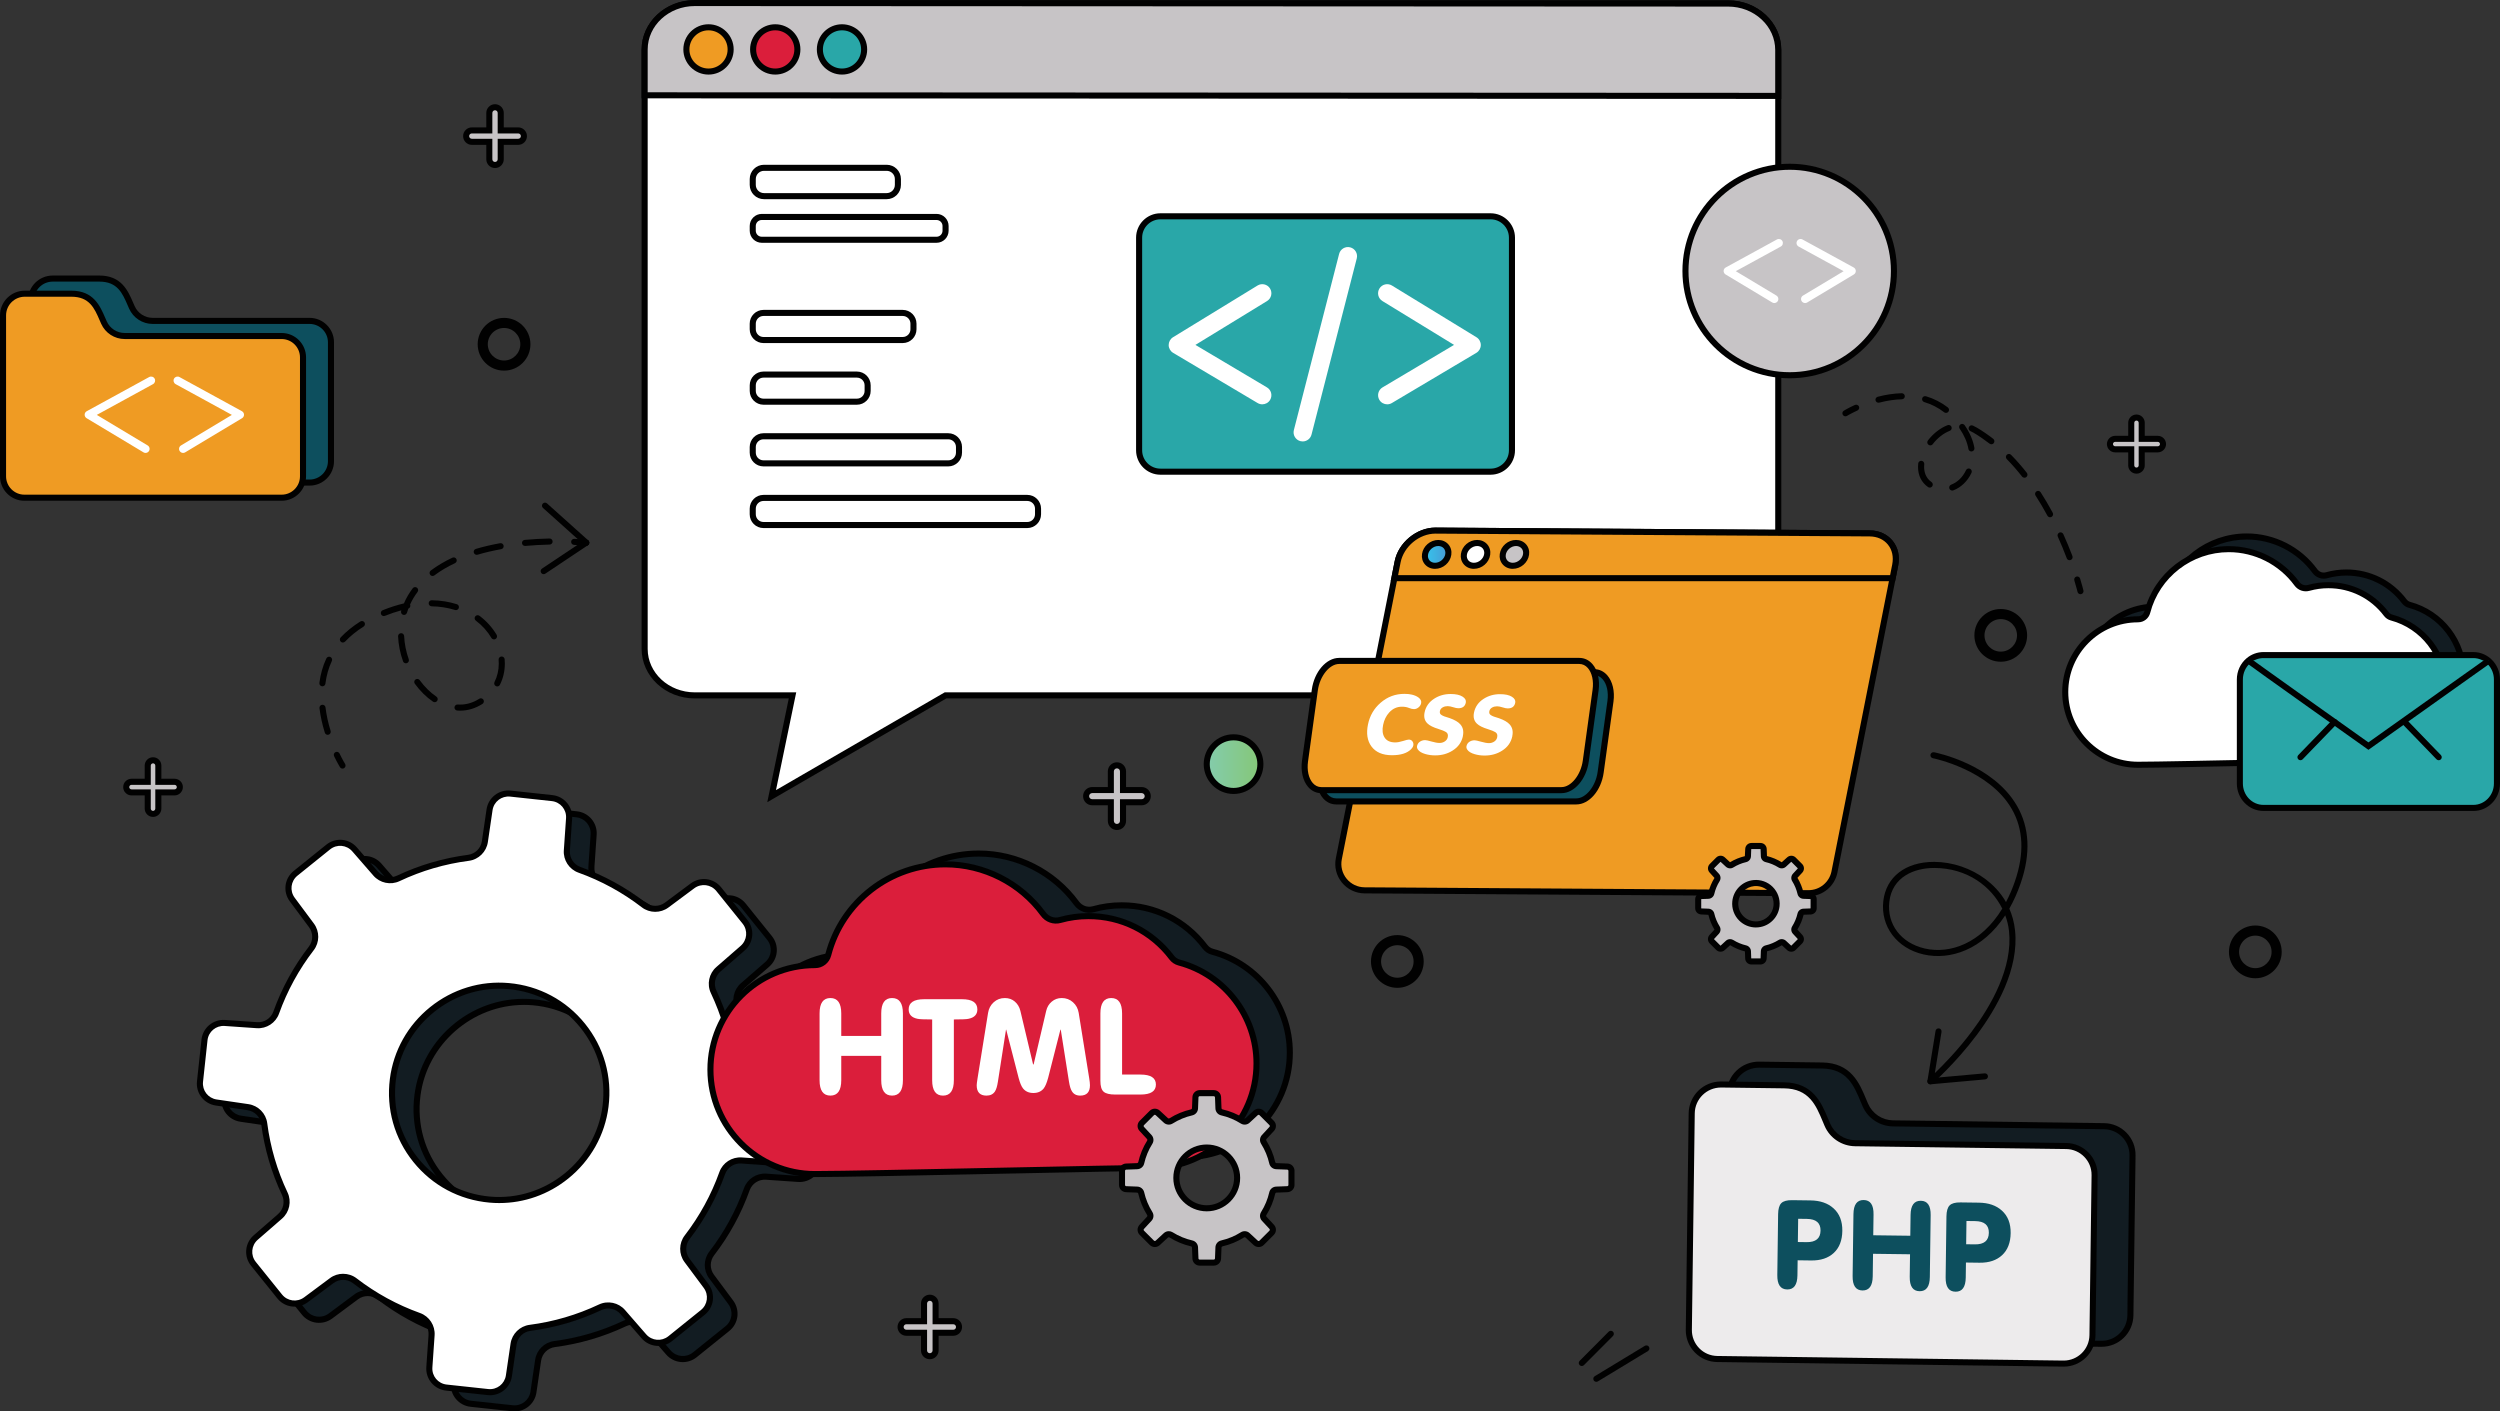 <?xml version="1.0" encoding="UTF-8"?><svg id="b" xmlns="http://www.w3.org/2000/svg" width="1235.83" height="697.71" xmlns:xlink="http://www.w3.org/1999/xlink" viewBox="0 0 1235.83 697.71"><rect x="0" y="0" width="1235.83" height="697.71" fill="#333333" stroke="none"/><defs><linearGradient id="d" x1="596.53" y1="377.73" x2="623.05" y2="377.73" gradientTransform="translate(837.32 -302.53) rotate(76.72)" gradientUnits="userSpaceOnUse"><stop offset="0" stop-color="#84ccad"/><stop offset="1" stop-color="#85c777"/></linearGradient><linearGradient id="e" x1="704.37" y1="274.05" x2="716" y2="274.05" gradientUnits="userSpaceOnUse"><stop offset="0" stop-color="#36c5ed"/><stop offset="1" stop-color="#4798d3"/></linearGradient></defs><g id="c"><path d="M599.33,470.48c-1.45-.39-2.73-1.25-3.64-2.45-9.43-12.45-24.37-20.5-41.19-20.5-4.83,0-9.51.67-13.94,1.92-3.16.89-6.49-.34-8.43-2.98-10.89-14.86-28.47-24.52-48.31-24.52-27.85,0-51.24,19.02-57.93,44.77-.77,2.95-3.39,5.04-6.44,5.04h-.15c-28.52,0-51.65,23.12-51.65,51.65s23.12,51.65,51.65,51.65c22.85,0,148.99-3.03,166.66-3.03,28.52,0,51.65-23.12,51.65-51.65,0-23.9-16.24-43.99-38.28-49.89Z" fill="#121c22"/><path d="M419.3,576.55c-29.31,0-53.15-23.84-53.15-53.15s23.84-53.15,53.15-53.15h.15c2.34,0,4.38-1.61,4.98-3.92,7.02-27.02,31.44-45.89,59.38-45.89,19.48,0,37.99,9.4,49.52,25.13,1.6,2.19,4.28,3.14,6.81,2.43,4.66-1.31,9.49-1.97,14.35-1.97,16.79,0,32.24,7.69,42.39,21.09.7.93,1.71,1.6,2.83,1.9h0c23.19,6.2,39.39,27.31,39.39,51.34,0,29.31-23.84,53.15-53.15,53.15-8.25,0-40.34.67-74.31,1.37-39.41.82-80.17,1.66-92.34,1.66ZM419.3,473.26c-27.65,0-50.15,22.5-50.15,50.15s22.5,50.15,50.15,50.15c12.14,0,52.88-.84,92.28-1.66,33.99-.7,66.1-1.37,74.37-1.37,27.65,0,50.15-22.5,50.15-50.15,0-22.67-15.28-42.59-37.16-48.44h0c-1.76-.47-3.34-1.53-4.44-2.99-9.58-12.65-24.16-19.91-40-19.91-4.59,0-9.14.63-13.54,1.86-3.75,1.05-7.69-.34-10.04-3.54-10.97-14.97-28.58-23.91-47.1-23.91-26.58,0-49.8,17.95-56.48,43.64-.94,3.63-4.18,6.16-7.88,6.16h-.16Z" fill="#010101"/><path d="M404.6,574.37l2.22-20.55c.55-5.05-3-9.62-8.02-10.36l-15.73-2.31c-4.17-.61-7.45-3.91-7.99-8.1-1.58-12.2-5.07-23.89-10.18-34.72-1.8-3.82-.84-8.37,2.35-11.14l12-10.44c3.83-3.33,4.34-9.1,1.16-13.05l-12.96-16.1c-3.18-3.95-8.92-4.69-13-1.66l-12.76,9.49c-3.39,2.52-8.04,2.49-11.39-.09-9.49-7.3-20.16-13.2-31.75-17.35-3.97-1.42-6.5-5.33-6.2-9.53l1.1-15.86c.35-5.07-3.36-9.5-8.41-10.05l-20.55-2.22c-5.05-.55-9.62,3-10.36,8.02l-2.31,15.73c-.61,4.17-3.91,7.45-8.1,7.99-12.2,1.58-23.89,5.07-34.72,10.18-3.82,1.8-8.37.84-11.14-2.35l-10.44-12c-3.33-3.83-9.1-4.34-13.05-1.16l-16.1,12.96c-3.95,3.18-4.69,8.93-1.65,13l9.49,12.76c2.52,3.39,2.49,8.04-.09,11.39-7.3,9.49-13.2,20.16-17.35,31.75-1.42,3.97-5.33,6.5-9.53,6.2l-15.86-1.1c-5.07-.35-9.5,3.36-10.05,8.41l-2.22,20.55c-.55,5.05,3,9.62,8.02,10.36l15.73,2.31c4.17.61,7.45,3.91,7.99,8.1,1.58,12.2,5.07,23.89,10.18,34.72,1.8,3.82.84,8.37-2.35,11.14l-12,10.44c-3.83,3.33-4.34,9.1-1.16,13.05l12.96,16.1c3.18,3.96,8.92,4.69,13,1.66l12.76-9.49c3.39-2.52,8.04-2.49,11.39.09,9.49,7.3,20.16,13.2,31.75,17.35,3.97,1.42,6.5,5.33,6.2,9.53l-1.1,15.86c-.35,5.07,3.36,9.5,8.41,10.05l20.55,2.22c5.05.55,9.62-3,10.36-8.02l2.31-15.73c.61-4.17,3.91-7.45,8.1-7.99,12.2-1.58,23.89-5.07,34.72-10.18,3.82-1.8,8.37-.84,11.14,2.35l10.44,12c3.33,3.83,9.1,4.34,13.05,1.16l16.1-12.96c3.95-3.18,4.69-8.92,1.65-13l-9.49-12.76c-2.52-3.39-2.49-8.04.09-11.39,7.3-9.49,13.2-20.16,17.35-31.75,1.42-3.97,5.33-6.5,9.53-6.2l15.86,1.1c5.07.35,9.5-3.36,10.05-8.41ZM254.22,601.01c-29.94-2.67-51.65-29.64-47.87-59.46,3.56-28.11,29.03-48.6,57.24-46.08,29.94,2.67,51.65,29.64,47.87,59.46-3.56,28.11-29.03,48.6-57.24,46.08Z" fill="#121c22"/><path d="M254.37,697.71c-.4,0-.8-.02-1.2-.06l-20.55-2.22c-5.87-.63-10.16-5.75-9.75-11.64l1.1-15.86c.25-3.53-1.9-6.83-5.21-8.02-11.58-4.15-22.4-10.06-32.16-17.58-2.8-2.15-6.74-2.19-9.58-.07l-12.76,9.49c-4.74,3.53-11.36,2.69-15.06-1.92l-12.96-16.1c-3.71-4.6-3.12-11.25,1.34-15.12l12-10.44c2.67-2.32,3.48-6.18,1.97-9.37-5.26-11.14-8.73-22.97-10.31-35.17-.45-3.49-3.22-6.29-6.72-6.81l-15.73-2.31c-5.85-.86-9.93-6.13-9.29-12.01l2.22-20.55c.63-5.88,5.75-10.16,11.64-9.75l15.86,1.1c3.54.25,6.83-1.9,8.02-5.21,4.15-11.58,10.06-22.4,17.58-32.16,2.16-2.8,2.19-6.74.07-9.58l-9.49-12.76c-3.53-4.74-2.68-11.36,1.92-15.06l16.1-12.96c4.6-3.71,11.25-3.12,15.12,1.34l10.44,12c2.32,2.67,6.18,3.48,9.37,1.97,11.14-5.26,22.97-8.73,35.17-10.31,3.49-.45,6.29-3.22,6.81-6.72l2.31-15.73c.86-5.85,6.13-9.93,12.01-9.29l20.55,2.22c5.87.63,10.16,5.75,9.75,11.64l-1.1,15.86c-.25,3.53,1.9,6.83,5.21,8.02,11.58,4.15,22.4,10.06,32.16,17.58,2.8,2.16,6.74,2.19,9.58.07l12.76-9.49c4.74-3.53,11.36-2.69,15.06,1.92l12.96,16.1c3.71,4.6,3.12,11.25-1.34,15.12l-12,10.44c-2.67,2.32-3.48,6.18-1.97,9.37,5.26,11.14,8.72,22.97,10.31,35.17.45,3.49,3.22,6.29,6.72,6.81l15.73,2.31c5.85.86,9.93,6.13,9.29,12.01l-2.22,20.55c-.63,5.87-5.75,10.16-11.64,9.75l-15.86-1.1c-3.53-.26-6.83,1.9-8.02,5.21-4.15,11.58-10.06,22.4-17.58,32.16-2.16,2.8-2.19,6.74-.07,9.58l9.49,12.76c3.53,4.74,2.68,11.36-1.92,15.06l-16.1,12.96c-4.6,3.71-11.25,3.12-15.12-1.34l-10.44-12c-2.32-2.67-6.18-3.48-9.37-1.97-11.14,5.26-22.97,8.72-35.17,10.31-3.49.45-6.29,3.22-6.81,6.72l-2.31,15.73c-.8,5.44-5.43,9.36-10.81,9.36ZM181.77,637.69c2.36,0,4.71.75,6.67,2.26,9.51,7.32,20.06,13.09,31.34,17.13,4.57,1.64,7.53,6.18,7.2,11.05l-1.1,15.86c-.3,4.28,2.81,7.99,7.08,8.45l20.55,2.22c4.27.46,8.09-2.5,8.72-6.75l2.31-15.73c.71-4.83,4.57-8.63,9.39-9.26,11.89-1.54,23.42-4.92,34.27-10.05,4.41-2.08,9.72-.96,12.92,2.72l10.44,12c2.82,3.24,7.64,3.66,10.98.97l16.1-12.96c3.34-2.69,3.95-7.49,1.39-10.93l-9.49-12.76c-2.91-3.91-2.87-9.34.1-13.2,7.32-9.51,13.08-20.05,17.13-31.34,1.64-4.58,6.19-7.54,11.05-7.2l15.86,1.1c4.28.29,7.99-2.81,8.45-7.08l2.22-20.55c.46-4.26-2.5-8.09-6.75-8.72l-15.73-2.31c-4.83-.71-8.63-4.57-9.26-9.39-1.54-11.89-4.92-23.42-10.05-34.27-2.08-4.4-.96-9.72,2.72-12.92l12-10.44c3.24-2.82,3.66-7.64.97-10.98l-12.96-16.1c-2.69-3.34-7.49-3.95-10.93-1.39l-12.76,9.49c-3.91,2.91-9.34,2.87-13.2-.1-9.51-7.32-20.06-13.09-31.34-17.13-4.57-1.64-7.53-6.18-7.2-11.05l1.1-15.86c.3-4.28-2.81-7.99-7.08-8.45l-20.55-2.22c-4.27-.45-8.09,2.5-8.72,6.75l-2.31,15.73c-.71,4.83-4.57,8.63-9.39,9.26-11.89,1.54-23.42,4.92-34.27,10.05-4.41,2.08-9.72.96-12.92-2.72l-10.44-12c-2.82-3.24-7.64-3.66-10.98-.97l-16.1,12.96c-3.34,2.69-3.95,7.49-1.39,10.93l9.49,12.76c2.91,3.91,2.87,9.34-.1,13.2-7.32,9.51-13.09,20.06-17.13,31.34-1.64,4.57-6.18,7.53-11.05,7.19l-15.86-1.1c-4.28-.3-7.99,2.81-8.45,7.07l-2.22,20.55c-.46,4.26,2.5,8.09,6.75,8.72l15.73,2.31c4.83.71,8.63,4.57,9.26,9.39,1.54,11.89,4.92,23.42,10.05,34.27,2.08,4.4.96,9.72-2.72,12.92l-12,10.44c-3.24,2.82-3.66,7.64-.97,10.98l12.96,16.1c2.69,3.34,7.49,3.95,10.93,1.39l12.76-9.49c1.93-1.44,4.23-2.15,6.53-2.15ZM258.94,602.72c-1.61,0-3.23-.07-4.85-.22-14.89-1.33-28.25-8.47-37.62-20.1-9.37-11.63-13.49-26.21-11.61-41.04,1.77-13.98,8.85-26.59,19.92-35.51,11.08-8.92,24.9-13.14,38.94-11.88,14.89,1.33,28.25,8.47,37.62,20.1,9.37,11.63,13.49,26.21,11.61,41.04-1.77,13.98-8.85,26.59-19.92,35.51-9.8,7.89-21.75,12.1-34.09,12.1ZM258.99,496.76c-25.44,0-47.9,19.35-51.15,44.98-1.78,14.02,2.12,27.79,10.97,38.78,8.85,10.99,21.47,17.74,35.54,18.99h0c27.23,2.44,52.18-17.66,55.62-44.78,1.78-14.02-2.12-27.79-10.97-38.78-8.85-10.99-21.47-17.74-35.55-19-1.5-.13-2.99-.2-4.47-.2Z" fill="#010101"/><path d="M392.47,566.36l2.22-20.55c.55-5.05-3-9.62-8.02-10.36l-15.73-2.31c-4.17-.61-7.45-3.91-7.99-8.1-1.58-12.2-5.07-23.89-10.18-34.72-1.8-3.82-.84-8.37,2.35-11.14l12-10.44c3.83-3.33,4.34-9.1,1.16-13.05l-12.96-16.1c-3.18-3.95-8.92-4.69-13-1.65l-12.76,9.49c-3.39,2.52-8.04,2.49-11.39-.09-9.49-7.3-20.16-13.2-31.75-17.35-3.97-1.42-6.5-5.33-6.2-9.53l1.1-15.86c.35-5.07-3.36-9.5-8.41-10.05l-20.55-2.22c-5.05-.55-9.62,3-10.36,8.02l-2.31,15.73c-.61,4.17-3.91,7.45-8.1,7.99-12.2,1.58-23.89,5.07-34.72,10.18-3.82,1.8-8.37.84-11.14-2.35l-10.44-12c-3.33-3.83-9.1-4.34-13.05-1.16l-16.1,12.96c-3.95,3.18-4.69,8.92-1.65,13l9.49,12.76c2.52,3.39,2.49,8.04-.09,11.39-7.3,9.49-13.2,20.16-17.35,31.75-1.42,3.97-5.33,6.5-9.53,6.2l-15.86-1.1c-5.07-.35-9.5,3.36-10.05,8.41l-2.22,20.55c-.55,5.05,3,9.62,8.02,10.36l15.73,2.31c4.17.61,7.45,3.91,7.99,8.1,1.58,12.2,5.07,23.89,10.18,34.72,1.8,3.82.84,8.37-2.35,11.14l-12,10.44c-3.83,3.33-4.34,9.1-1.16,13.05l12.96,16.1c3.18,3.95,8.92,4.69,13,1.65l12.76-9.49c3.39-2.52,8.04-2.49,11.39.09,9.49,7.3,20.16,13.2,31.75,17.35,3.97,1.42,6.5,5.33,6.2,9.53l-1.1,15.86c-.35,5.07,3.36,9.5,8.41,10.05l20.55,2.22c5.05.55,9.62-3,10.36-8.02l2.31-15.73c.61-4.17,3.91-7.45,8.1-7.99,12.2-1.58,23.89-5.07,34.72-10.18,3.82-1.8,8.37-.84,11.14,2.35l10.44,12c3.33,3.83,9.1,4.34,13.05,1.16l16.1-12.96c3.96-3.18,4.69-8.92,1.65-13l-9.49-12.76c-2.52-3.39-2.49-8.04.09-11.39,7.3-9.49,13.2-20.16,17.35-31.75,1.42-3.97,5.33-6.5,9.53-6.2l15.86,1.1c5.07.35,9.5-3.36,10.05-8.41ZM242.09,593c-29.94-2.67-51.65-29.64-47.87-59.46,3.56-28.11,29.03-48.6,57.24-46.08,29.94,2.67,51.65,29.64,47.87,59.46-3.56,28.11-29.03,48.6-57.24,46.08Z" fill="#fff"/><path d="M242.24,689.7c-.4,0-.8-.02-1.2-.06l-20.55-2.22c-5.87-.63-10.16-5.75-9.75-11.64l1.1-15.86c.25-3.53-1.9-6.83-5.21-8.02-11.58-4.15-22.4-10.06-32.16-17.58-2.8-2.15-6.74-2.19-9.58-.07l-12.76,9.49c-4.74,3.53-11.36,2.68-15.06-1.92l-12.96-16.1c-3.71-4.6-3.12-11.25,1.34-15.12l12-10.44c2.67-2.32,3.48-6.18,1.97-9.37-5.26-11.14-8.72-22.97-10.31-35.17-.45-3.49-3.22-6.29-6.72-6.81l-15.73-2.31c-5.85-.86-9.93-6.13-9.29-12.01l2.22-20.55c.63-5.87,5.76-10.15,11.64-9.75l15.86,1.1c3.54.25,6.83-1.9,8.02-5.21,4.15-11.58,10.06-22.4,17.58-32.16,2.16-2.8,2.19-6.74.07-9.58l-9.49-12.76c-3.53-4.74-2.69-11.36,1.92-15.06l16.1-12.96c4.6-3.7,11.25-3.12,15.12,1.34l10.44,12c2.32,2.67,6.18,3.48,9.37,1.97,11.14-5.26,22.97-8.72,35.17-10.31,3.49-.45,6.29-3.22,6.81-6.72l2.31-15.73c.86-5.85,6.13-9.93,12.01-9.29l20.55,2.22c5.87.63,10.16,5.75,9.75,11.64l-1.1,15.86c-.25,3.53,1.9,6.83,5.21,8.02,11.58,4.15,22.4,10.06,32.16,17.58,2.8,2.16,6.74,2.19,9.58.07l12.76-9.49c4.74-3.53,11.36-2.69,15.06,1.92l12.96,16.1c3.71,4.6,3.12,11.25-1.34,15.12l-12,10.44c-2.67,2.32-3.48,6.18-1.97,9.37,5.26,11.14,8.72,22.97,10.31,35.17.45,3.49,3.22,6.29,6.72,6.81l15.73,2.31c5.85.86,9.93,6.13,9.29,12.01l-2.22,20.55c-.63,5.87-5.75,10.15-11.64,9.75l-15.86-1.1c-3.54-.26-6.83,1.9-8.02,5.21-4.15,11.58-10.06,22.4-17.58,32.16-2.16,2.8-2.19,6.74-.07,9.58l9.49,12.76c3.53,4.74,2.69,11.36-1.92,15.06l-16.1,12.96c-4.6,3.71-11.25,3.12-15.12-1.34l-10.44-12c-2.32-2.67-6.18-3.48-9.37-1.97-11.14,5.26-22.97,8.73-35.17,10.31-3.49.45-6.29,3.22-6.81,6.72l-2.31,15.73c-.8,5.44-5.43,9.36-10.8,9.36ZM169.64,629.68c2.36,0,4.71.75,6.67,2.26,9.51,7.32,20.06,13.09,31.34,17.13,4.57,1.64,7.53,6.18,7.19,11.05l-1.1,15.86c-.3,4.28,2.81,7.99,7.07,8.45l20.55,2.22c4.26.46,8.09-2.5,8.72-6.75l2.31-15.73c.71-4.83,4.57-8.63,9.39-9.26,11.89-1.54,23.42-4.92,34.27-10.05,4.41-2.08,9.72-.96,12.92,2.72l10.44,12c2.81,3.24,7.64,3.66,10.98.97l16.1-12.96c3.34-2.69,3.95-7.49,1.39-10.93l-9.49-12.76c-2.91-3.91-2.87-9.34.1-13.2,7.32-9.51,13.09-20.06,17.13-31.34,1.64-4.57,6.18-7.53,11.05-7.2l15.86,1.1c4.27.29,7.99-2.81,8.45-7.08l2.22-20.55c.46-4.26-2.5-8.09-6.75-8.72l-15.73-2.31c-4.83-.71-8.63-4.57-9.26-9.39-1.54-11.89-4.92-23.42-10.05-34.27-2.08-4.4-.96-9.72,2.72-12.92l12-10.44c3.24-2.82,3.66-7.64.97-10.98l-12.96-16.1c-2.69-3.34-7.49-3.95-10.93-1.39l-12.76,9.49c-3.91,2.91-9.34,2.87-13.2-.1-9.51-7.32-20.06-13.09-31.34-17.13-4.57-1.64-7.53-6.18-7.19-11.05l1.1-15.86c.3-4.28-2.81-7.99-7.07-8.45l-20.55-2.22c-4.26-.45-8.09,2.5-8.72,6.75l-2.31,15.73c-.71,4.83-4.57,8.63-9.39,9.26-11.89,1.54-23.42,4.92-34.27,10.05-4.4,2.08-9.72.96-12.92-2.72l-10.44-12c-2.82-3.24-7.64-3.67-10.98-.97l-16.1,12.96c-3.34,2.69-3.95,7.49-1.39,10.93l9.49,12.76c2.91,3.91,2.87,9.34-.1,13.2-7.32,9.51-13.09,20.06-17.13,31.34-1.64,4.57-6.18,7.54-11.05,7.19l-15.86-1.1c-4.28-.29-7.99,2.81-8.45,7.07l-2.22,20.55c-.46,4.26,2.5,8.09,6.75,8.72l15.73,2.31c4.83.71,8.63,4.57,9.26,9.39,1.54,11.89,4.92,23.42,10.05,34.27,2.08,4.4.96,9.72-2.72,12.92l-12,10.44c-3.24,2.82-3.66,7.64-.97,10.98l12.96,16.1c2.69,3.34,7.49,3.95,10.93,1.39l12.76-9.49c1.93-1.44,4.23-2.15,6.53-2.15ZM392.47,566.36h.01-.01ZM246.8,594.71c-1.61,0-3.23-.07-4.85-.22-14.89-1.33-28.25-8.47-37.62-20.1-9.37-11.63-13.49-26.21-11.61-41.04,1.77-13.98,8.85-26.59,19.92-35.51,11.08-8.92,24.91-13.14,38.94-11.88,14.89,1.33,28.25,8.47,37.62,20.1s13.49,26.21,11.61,41.04c-1.77,13.98-8.85,26.59-19.92,35.51-9.8,7.89-21.75,12.1-34.09,12.1ZM246.86,488.75c-25.44,0-47.9,19.35-51.15,44.98-1.78,14.02,2.12,27.79,10.97,38.78,8.85,10.99,21.47,17.74,35.55,19,27.23,2.43,52.18-17.66,55.62-44.78,1.78-14.02-2.12-27.79-10.97-38.78-8.85-10.99-21.47-17.74-35.55-19-1.5-.13-2.99-.2-4.47-.2Z" fill="#010101"/><path d="M153.04,158.63h-77.58c-4.43,0-8.44-2.6-10.25-6.65-2.83-6.32-5.24-14.27-16.09-14.27h-23.08c-5.92,0-10.73,4.8-10.73,10.73v79.55c0,5.84,4.73,10.57,10.57,10.57h127.15c5.84,0,10.57-4.73,10.57-10.57v-58.79c0-5.84-4.73-10.57-10.57-10.57Z" fill="#0d4f5e"/><path d="M153.04,240.06H25.89c-6.66,0-12.07-5.42-12.07-12.07v-79.55c0-6.74,5.49-12.23,12.23-12.23h23.08c10.9,0,14.13,7.49,16.73,13.51.24.56.48,1.11.72,1.65,1.57,3.5,5.05,5.76,8.88,5.76h77.58c6.66,0,12.07,5.42,12.07,12.07v58.79c0,6.66-5.42,12.07-12.07,12.07ZM26.05,139.21c-5.09,0-9.23,4.14-9.23,9.23v79.55c0,5,4.07,9.07,9.07,9.07h127.15c5,0,9.07-4.07,9.07-9.07v-58.79c0-5-4.07-9.07-9.07-9.07h-77.58c-5.01,0-9.57-2.96-11.62-7.53-.25-.55-.49-1.12-.74-1.69-2.6-6.01-5.06-11.7-13.98-11.7h-23.08Z" fill="#010101"/><path d="M139.22,166.1H61.64c-4.43,0-8.44-2.6-10.25-6.65-2.83-6.32-5.24-14.27-16.09-14.27H12.23c-5.93,0-10.73,4.8-10.73,10.73v79.55c0,5.84,4.73,10.57,10.57,10.57h127.15c5.84,0,10.57-4.73,10.57-10.57v-58.79c0-5.84-4.73-10.57-10.57-10.57Z" fill="#ef9b23"/><path d="M139.22,247.54H12.07c-6.66,0-12.07-5.42-12.07-12.07v-79.55c0-6.74,5.49-12.23,12.23-12.23h23.08c10.9,0,14.13,7.49,16.73,13.51.24.56.48,1.11.72,1.65,1.57,3.5,5.05,5.76,8.88,5.76h77.58c6.66,0,12.07,5.42,12.07,12.07v58.79c0,6.66-5.42,12.07-12.07,12.07ZM12.23,146.68c-5.09,0-9.23,4.14-9.23,9.23v79.55c0,5,4.07,9.07,9.07,9.07h127.15c5,0,9.07-4.07,9.07-9.07v-58.79c0-5-4.07-9.07-9.07-9.07H61.64c-5.01,0-9.57-2.96-11.62-7.53-.25-.55-.49-1.12-.74-1.69-2.6-6.01-5.06-11.7-13.98-11.7H12.23Z" fill="#010101"/><path d="M582.87,475.81c-1.45-.39-2.73-1.25-3.64-2.45-9.43-12.45-24.37-20.5-41.19-20.5-4.83,0-9.51.67-13.94,1.92-3.16.89-6.49-.34-8.43-2.98-10.89-14.86-28.47-24.52-48.31-24.52-27.85,0-51.24,19.02-57.93,44.77-.77,2.95-3.39,5.04-6.44,5.04h-.15c-28.52,0-51.65,23.12-51.65,51.65s23.12,51.65,51.65,51.65c22.85,0,148.99-3.03,166.66-3.03,28.52,0,51.65-23.12,51.65-51.65,0-23.9-16.24-43.99-38.28-49.89Z" fill="#db1e3b"/><path d="M402.84,581.88c-29.31,0-53.15-23.84-53.15-53.15s23.84-53.15,53.15-53.15h.15c2.34,0,4.38-1.61,4.98-3.92,7.02-27.02,31.44-45.89,59.38-45.89,19.48,0,37.99,9.4,49.52,25.13,1.6,2.19,4.28,3.14,6.81,2.43,4.66-1.31,9.49-1.97,14.35-1.97,16.79,0,32.24,7.69,42.39,21.09.7.93,1.71,1.6,2.83,1.9h0c23.19,6.2,39.39,27.31,39.39,51.34,0,29.31-23.84,53.15-53.15,53.15-8.25,0-40.34.67-74.31,1.37-39.41.82-80.17,1.66-92.34,1.66ZM402.84,478.58c-27.65,0-50.15,22.5-50.15,50.15s22.5,50.15,50.15,50.15c12.14,0,52.88-.84,92.28-1.66,33.99-.7,66.1-1.37,74.37-1.37,27.65,0,50.15-22.5,50.15-50.15,0-22.67-15.28-42.59-37.16-48.44h0c-1.76-.47-3.34-1.53-4.44-2.99-9.58-12.65-24.16-19.91-40-19.91-4.59,0-9.14.63-13.54,1.86-3.75,1.05-7.69-.34-10.04-3.54-10.97-14.97-28.58-23.91-47.1-23.91-26.58,0-49.8,17.95-56.48,43.64-.94,3.63-4.18,6.16-7.88,6.16h-.16Z" fill="#010101"/><path d="M415.86,521.96v12.01c0,5.08-1.79,7.62-5.36,7.62s-5.36-2.54-5.36-7.61v-33.01c0-5.07,1.79-7.61,5.36-7.61s5.36,2.54,5.36,7.62v11.11h19.76v-11.11c0-5.08,1.79-7.62,5.36-7.62s5.36,2.54,5.36,7.61v33.01c0,5.07-1.79,7.61-5.36,7.61s-5.36-2.54-5.36-7.62v-12.01h-19.76Z" fill="#fff"/><path d="M460.8,503.95c-3.87,0-6.29-.11-7.23-.32-2.93-.6-4.39-2.15-4.39-4.65,0-3.36,2.56-5.04,7.68-5.04h18.66c5.08,0,7.62,1.68,7.62,5.04,0,2.5-1.46,4.05-4.39,4.65-.95.22-3.36.32-7.23.32v30.04c0,5.07-1.79,7.61-5.36,7.61s-5.36-2.54-5.36-7.61v-30.04Z" fill="#fff"/><path d="M510.69,526.16h.27s6.21-26.47,6.21-26.47c.43-1.85,1.34-3.37,2.74-4.55,1.4-1.18,3.04-1.78,4.94-1.78,2.15,0,4,.69,5.55,2.07,1.55,1.38,2.49,3.14,2.84,5.29l5.17,32.15c.26,1.58.39,2.78.39,3.59,0,3.42-1.61,5.13-4.82,5.13-1.89,0-3.26-.73-4.12-2.18-.6-.94-1.07-2.5-1.42-4.67l-4.07-25.76h-.17s-6.07,23.83-6.07,23.83c-.65,2.43-1.38,4.18-2.2,5.25-1.21,1.49-2.91,2.24-5.1,2.24s-3.9-.75-5.1-2.24c-.82-1.02-1.55-2.77-2.2-5.25l-6.13-23.83h-.1s-4.01,25.77-4.01,25.77c-.34,2.22-.82,3.79-1.42,4.73-.91,1.41-2.31,2.11-4.21,2.11-3.24,0-4.85-1.71-4.85-5.13,0-.51.15-1.71.45-3.59l5.17-32.15c.34-2.15,1.28-3.92,2.8-5.29,1.53-1.38,3.36-2.07,5.51-2.07,1.93,0,3.58.58,4.93,1.75,1.35,1.16,2.27,2.69,2.74,4.59l6.28,26.47Z" fill="#fff"/><path d="M543.96,500.98c0-5.08,1.79-7.62,5.36-7.62s5.36,2.54,5.36,7.63v30.2h9.1c5.08,0,7.62,1.65,7.62,4.94s-2.54,4.94-7.62,4.94h-12.53c-2.71,0-4.61-.46-5.68-1.39-1.08-.93-1.61-2.72-1.61-5.39v-33.32Z" fill="#fff"/><path d="M638.41,585.76v-6.95c0-1.13-.9-2.07-2.03-2.11l-5.49-.21c-.95-.04-1.76-.7-1.97-1.63-.84-3.68-2.29-7.12-4.23-10.22-.51-.81-.41-1.85.24-2.55l3.73-4.03c.77-.83.75-2.13-.06-2.93l-4.92-4.92c-.8-.8-2.1-.83-2.93-.06l-4.03,3.73c-.7.65-1.74.75-2.55.24-3.1-1.95-6.54-3.4-10.22-4.23-.93-.21-1.59-1.02-1.63-1.97l-.21-5.49c-.04-1.13-.98-2.03-2.11-2.03h-6.95c-1.13,0-2.07.9-2.11,2.03l-.21,5.49c-.04.95-.7,1.76-1.63,1.97-3.68.84-7.12,2.29-10.22,4.23-.81.51-1.85.41-2.55-.24l-4.03-3.73c-.83-.77-2.13-.75-2.93.06l-4.92,4.92c-.8.8-.83,2.1-.06,2.93l3.73,4.03c.65.7.75,1.74.24,2.55-1.95,3.1-3.4,6.54-4.23,10.22-.21.93-1.02,1.59-1.97,1.63l-5.49.21c-1.13.04-2.03.98-2.03,2.11v6.95c0,1.13.9,2.07,2.03,2.11l5.49.21c.95.04,1.76.7,1.97,1.63.84,3.68,2.29,7.12,4.23,10.22.51.81.41,1.85-.24,2.55l-3.73,4.03c-.77.83-.75,2.13.06,2.93l4.92,4.92c.8.8,2.1.83,2.93.06l4.03-3.73c.7-.65,1.74-.75,2.55-.24,3.1,1.95,6.54,3.4,10.22,4.23.93.21,1.59,1.02,1.63,1.97l.21,5.49c.04,1.13.98,2.03,2.11,2.03h6.95c1.13,0,2.07-.9,2.11-2.03l.21-5.49c.04-.95.7-1.76,1.63-1.97,3.68-.84,7.12-2.29,10.22-4.23.81-.51,1.85-.41,2.55.24l4.03,3.73c.83.77,2.13.75,2.93-.06l4.92-4.92c.8-.8.83-2.1.06-2.93l-3.73-4.03c-.65-.7-.75-1.74-.24-2.55,1.95-3.1,3.4-6.54,4.23-10.22.21-.93,1.02-1.59,1.97-1.63l5.49-.21c1.13-.04,2.03-.98,2.03-2.11ZM596.53,597.3c-8.3,0-15.02-6.73-15.02-15.02s6.73-15.02,15.02-15.02,15.02,6.73,15.02,15.02-6.73,15.02-15.02,15.02Z" fill="#c7c4c6"/><path d="M600.01,625.65h-6.95c-1.95,0-3.53-1.53-3.61-3.47l-.21-5.49c-.01-.27-.2-.51-.46-.57-3.79-.87-7.39-2.35-10.69-4.43-.23-.14-.53-.11-.73.07l-4.03,3.73c-1.43,1.32-3.63,1.28-5.01-.1l-4.92-4.92c-1.38-1.38-1.42-3.58-.1-5.01l3.73-4.03c.19-.2.22-.5.07-.73-2.07-3.3-3.56-6.89-4.43-10.69-.06-.26-.29-.45-.56-.46l-5.49-.21c-1.95-.07-3.47-1.66-3.47-3.61v-6.95c0-1.95,1.53-3.53,3.47-3.61l5.49-.21c.27-.01.51-.2.56-.46.87-3.79,2.35-7.39,4.43-10.69.14-.23.11-.53-.07-.73l-3.73-4.03c-1.32-1.43-1.28-3.63.1-5.01l4.92-4.92c1.38-1.38,3.58-1.42,5.01-.1l4.03,3.73c.2.19.5.21.73.07,3.3-2.07,6.89-3.56,10.69-4.43.26-.06.45-.29.46-.56l.21-5.49c.07-1.95,1.66-3.47,3.61-3.47h6.95c1.95,0,3.54,1.53,3.61,3.47l.21,5.49c.01.27.2.5.46.56,3.79.87,7.39,2.36,10.69,4.43.23.15.53.11.73-.07l4.03-3.73c1.43-1.32,3.63-1.28,5.01.1l4.92,4.92c1.38,1.38,1.42,3.58.1,5.01l-3.73,4.03c-.19.2-.21.5-.07.73,2.07,3.3,3.56,6.89,4.43,10.69.06.26.29.45.56.46l5.49.21c1.95.07,3.47,1.66,3.47,3.61v6.95c0,1.95-1.53,3.53-3.47,3.61l-5.49.21c-.27.01-.5.2-.56.46-.87,3.79-2.35,7.39-4.43,10.69-.14.23-.12.53.07.73l3.73,4.03c1.32,1.43,1.28,3.63-.1,5.01l-4.92,4.92c-1.38,1.38-3.58,1.42-5.01.1l-4.03-3.73c-.2-.19-.5-.22-.73-.07-3.3,2.07-6.89,3.56-10.69,4.43-.26.06-.45.29-.46.57l-.21,5.49c-.07,1.95-1.66,3.47-3.61,3.47ZM577.77,608.61c.66,0,1.32.18,1.91.55,3.01,1.89,6.3,3.25,9.76,4.04,1.58.36,2.73,1.75,2.79,3.38l.21,5.49c.01.33.28.59.61.59h6.95c.33,0,.6-.26.61-.59l.21-5.49c.06-1.63,1.21-3.01,2.79-3.38,3.46-.79,6.75-2.15,9.76-4.04,1.38-.86,3.17-.7,4.36.41l4.03,3.73c.24.23.62.22.85-.02l4.92-4.92c.23-.23.24-.61.02-.85l-3.73-4.03c-1.11-1.19-1.27-2.99-.41-4.36,1.89-3.01,3.25-6.3,4.04-9.76.36-1.58,1.75-2.73,3.38-2.79l5.49-.21c.33-.01.59-.28.59-.61v-6.95c0-.33-.26-.6-.59-.61l-5.49-.21c-1.63-.06-3.01-1.21-3.38-2.79-.79-3.46-2.15-6.75-4.04-9.76-.86-1.38-.7-3.17.41-4.36l3.73-4.03c.22-.24.22-.61-.02-.85l-4.92-4.92c-.23-.23-.6-.24-.85-.02l-4.03,3.73c-1.19,1.11-2.99,1.27-4.36.41-3.01-1.89-6.3-3.25-9.76-4.04-1.58-.36-2.73-1.75-2.79-3.38l-.21-5.49c-.01-.33-.28-.59-.61-.59h-6.95c-.33,0-.6.26-.61.59l-.21,5.49c-.06,1.63-1.21,3.01-2.79,3.38-3.46.79-6.75,2.15-9.76,4.04-1.38.86-3.17.69-4.36-.41l-4.03-3.73c-.24-.23-.62-.22-.85.02l-4.92,4.92c-.23.23-.24.61-.02.85l3.73,4.03c1.11,1.19,1.27,2.99.41,4.36-1.89,3.01-3.25,6.29-4.04,9.76-.36,1.58-1.75,2.73-3.38,2.79l-5.49.21c-.33.01-.59.28-.59.61v6.95c0,.33.26.6.59.61l5.49.21c1.63.06,3.01,1.21,3.38,2.79.79,3.46,2.15,6.75,4.04,9.76.86,1.38.7,3.17-.41,4.36l-3.73,4.03c-.22.24-.22.61.02.85l4.92,4.92c.23.23.61.24.85.02l4.03-3.73c.68-.63,1.57-.96,2.45-.96ZM596.53,598.8c-9.11,0-16.52-7.41-16.52-16.52s7.41-16.52,16.52-16.52,16.52,7.41,16.52,16.52-7.41,16.52-16.52,16.52ZM596.53,568.75c-7.46,0-13.52,6.07-13.52,13.52s6.07,13.52,13.52,13.52,13.52-6.07,13.52-13.52-6.07-13.52-13.52-13.52Z" fill="#010101"/><circle cx="609.79" cy="377.73" r="13.26" transform="translate(102.06 884.43) rotate(-76.72)" fill="url(#d)"/><path d="M609.79,392.49c-8.14,0-14.76-6.62-14.76-14.76s6.62-14.76,14.76-14.76,14.76,6.62,14.76,14.76-6.62,14.76-14.76,14.76ZM609.79,365.98c-6.48,0-11.76,5.27-11.76,11.76s5.27,11.76,11.76,11.76,11.76-5.27,11.76-11.76-5.27-11.76-11.76-11.76Z" fill="#010101"/><path d="M471.23,653.12h-8.74v-8.74c0-1.58-1.28-2.86-2.86-2.86s-2.86,1.28-2.86,2.86v8.74h-8.74c-1.58,0-2.86,1.28-2.86,2.86s1.28,2.86,2.86,2.86h8.74v8.74c0,1.58,1.28,2.86,2.86,2.86s2.86-1.28,2.86-2.86v-8.74h8.74c1.58,0,2.86-1.28,2.86-2.86s-1.28-2.86-2.86-2.86Z" fill="#c7c4c6"/><path d="M459.63,671.92c-2.4,0-4.36-1.95-4.36-4.36v-7.24h-7.24c-2.4,0-4.35-1.95-4.35-4.36s1.95-4.36,4.35-4.36h7.24v-7.24c0-2.4,1.95-4.36,4.36-4.36s4.36,1.95,4.36,4.36v7.24h7.24c2.4,0,4.35,1.95,4.35,4.36s-1.95,4.36-4.35,4.36h-7.24v7.24c0,2.4-1.95,4.36-4.36,4.36ZM448.04,654.62c-.75,0-1.35.61-1.35,1.36s.61,1.36,1.35,1.36h10.24v10.24c0,.75.61,1.36,1.36,1.36s1.36-.61,1.36-1.36v-10.24h10.24c.75,0,1.35-.61,1.35-1.36s-.61-1.36-1.35-1.36h-10.24v-10.24c0-.75-.61-1.36-1.36-1.36s-1.36.61-1.36,1.36v10.24h-10.24Z" fill="#010101"/><path d="M86.27,386.47h-8.01v-8.01c0-1.45-1.17-2.62-2.62-2.62s-2.62,1.17-2.62,2.62v8.01h-8.01c-1.45,0-2.62,1.17-2.62,2.62s1.17,2.62,2.62,2.62h8.01v8.01c0,1.45,1.17,2.62,2.62,2.62s2.62-1.17,2.62-2.62v-8.01h8.01c1.45,0,2.62-1.17,2.62-2.62s-1.17-2.62-2.62-2.62Z" fill="#c7c4c6"/><path d="M75.65,403.83c-2.27,0-4.12-1.85-4.12-4.12v-6.51h-6.51c-2.27,0-4.12-1.85-4.12-4.12s1.85-4.12,4.12-4.12h6.51v-6.51c0-2.27,1.85-4.12,4.12-4.12s4.12,1.85,4.12,4.12v6.51h6.51c2.27,0,4.12,1.85,4.12,4.12s-1.85,4.12-4.12,4.12h-6.51v6.51c0,2.27-1.85,4.12-4.12,4.12ZM65.02,387.97c-.62,0-1.12.5-1.12,1.12s.5,1.12,1.12,1.12h9.51v9.51c0,.62.5,1.12,1.12,1.12s1.12-.5,1.12-1.12v-9.51h9.51c.62,0,1.12-.5,1.12-1.12s-.5-1.12-1.12-1.12h-9.51v-9.51c0-.62-.5-1.12-1.12-1.12s-1.12.5-1.12,1.12v9.51h-9.51Z" fill="#010101"/><path d="M71.96,223.9c-.35,0-.71-.09-1.03-.29l-28.12-16.88c-.61-.37-.98-1.04-.97-1.75.01-.72.41-1.37,1.04-1.71l30.85-16.88c.97-.53,2.19-.17,2.71.79.53.97.17,2.18-.79,2.71l-27.8,15.21,25.13,15.09c.95.57,1.25,1.8.69,2.74-.37.62-1.04.97-1.72.97Z" fill="#fff"/><path d="M90.52,223.9c-.68,0-1.34-.35-1.72-.97-.57-.95-.26-2.18.69-2.74l25.13-15.09-27.8-15.21c-.97-.53-1.32-1.75-.79-2.71.53-.97,1.75-1.32,2.71-.79l30.85,16.88c.63.34,1.03,1,1.04,1.71.01.72-.36,1.39-.97,1.75l-28.12,16.88c-.32.19-.68.29-1.03.29Z" fill="#fff"/><path d="M1040.12,556.71l-104.38-1.39c-5.96-.08-11.31-3.65-13.68-9.13-3.7-8.56-6.8-19.3-21.39-19.49l-31.05-.41c-7.97-.11-14.52,6.27-14.63,14.24l-.18,13.71-1.24,93.33c-.1,7.86,6.18,14.31,14.03,14.41l171.08,2.27c7.86.1,14.31-6.18,14.41-14.04l1.05-79.11c.1-7.86-6.18-14.31-14.04-14.41Z" fill="#121c22"/><path d="M1038.89,665.77c-.07,0-.14,0-.21,0l-171.08-2.27c-4.2-.06-8.13-1.74-11.06-4.75-2.93-3.01-4.51-6.98-4.46-11.18l1.42-107.04c.06-4.26,1.77-8.24,4.82-11.21,3.05-2.97,7.11-4.57,11.33-4.52l31.05.41c14.32.19,18.47,10.15,21.8,18.15.32.76.63,1.51.95,2.24,2.13,4.92,6.96,8.15,12.32,8.22l104.38,1.39c4.2.06,8.13,1.74,11.06,4.75,2.93,3.01,4.51,6.98,4.46,11.18l-1.05,79.1c-.06,4.2-1.74,8.13-4.75,11.06-2.96,2.88-6.84,4.46-10.96,4.46ZM869.43,527.8c-3.39,0-6.59,1.3-9.02,3.67-2.48,2.41-3.86,5.64-3.91,9.1l-1.42,107.04c-.04,3.4,1.24,6.61,3.61,9.05,2.37,2.43,5.55,3.8,8.95,3.85l171.08,2.27c3.45.06,6.61-1.24,9.05-3.61,2.44-2.37,3.8-5.55,3.85-8.95l1.05-79.11c.04-3.4-1.24-6.61-3.61-9.05-2.37-2.43-5.55-3.8-8.95-3.85l-104.38-1.39c-6.54-.09-12.44-4.02-15.03-10.03-.32-.75-.64-1.51-.96-2.28-3.31-7.94-6.73-16.14-19.07-16.31l-31.05-.41c-.06,0-.12,0-.18,0Z" fill="#010101"/><path d="M1021.39,566.52l-104.38-1.39c-5.96-.08-11.31-3.65-13.68-9.13-3.7-8.56-6.8-19.3-21.39-19.49l-31.05-.41c-7.97-.11-14.52,6.27-14.63,14.24l-.18,13.71-1.24,93.33c-.1,7.86,6.18,14.31,14.03,14.41l171.08,2.27c7.86.1,14.31-6.18,14.41-14.04l1.05-79.11c.1-7.86-6.18-14.31-14.04-14.41Z" fill="#edebec"/><path d="M1020.15,675.57c-.07,0-.14,0-.21,0l-171.08-2.27c-4.2-.06-8.13-1.74-11.06-4.75-2.93-3.01-4.51-6.98-4.46-11.18l1.42-107.04c.12-8.71,7.24-15.72,15.93-15.72.07,0,.14,0,.21,0l31.05.41c14.32.19,18.47,10.15,21.8,18.15.32.76.63,1.51.95,2.24,2.13,4.92,6.96,8.15,12.32,8.22l104.38,1.39c8.67.12,15.63,7.26,15.52,15.93l-1.05,79.11c-.11,8.6-7.15,15.52-15.72,15.52ZM850.7,537.6c-7.05,0-12.84,5.69-12.93,12.76l-1.42,107.04c-.04,3.4,1.24,6.61,3.61,9.05,2.37,2.44,5.55,3.8,8.95,3.85l171.08,2.27c.06,0,.11,0,.17,0,6.94,0,12.63-5.6,12.72-12.56l1.05-79.11c.09-7.02-5.54-12.8-12.56-12.89l-104.38-1.39c-6.54-.09-12.44-4.02-15.03-10.03-.32-.75-.64-1.51-.96-2.28-3.31-7.94-6.73-16.14-19.07-16.31l-31.05-.41c-.06,0-.12,0-.17,0Z" fill="#010101"/><path d="M883.46,637.42c-3.31-.04-4.94-2.42-4.88-7.12l.4-30.12c.04-2.59.56-4.4,1.57-5.42,1.01-1.02,2.81-1.52,5.41-1.48l8.98.12c4.83.06,8.64,1.37,11.44,3.92,2.96,2.67,4.4,6.38,4.34,11.13-.06,4.71-1.47,8.34-4.21,10.9-2.75,2.56-6.48,3.8-11.18,3.74l-6.7-.09-.1,7.45c-.06,4.69-1.75,7.01-5.06,6.97ZM888.74,613.97l4.31.06c4.55.06,6.85-1.84,6.9-5.71.05-3.79-2.2-5.72-6.75-5.78l-4.31-.06-.15,11.49Z" fill="#0d4f5e"/><path d="M925.9,619.79l-.15,11.13c-.06,4.71-1.75,7.04-5.06,7-3.31-.04-4.94-2.42-4.88-7.12l.41-30.6c.06-4.7,1.75-7.03,5.06-6.99,3.31.04,4.94,2.42,4.87,7.13l-.14,10.29,18.31.24.14-10.29c.06-4.71,1.75-7.04,5.06-7,3.31.04,4.94,2.42,4.87,7.12l-.41,30.6c-.06,4.7-1.75,7.03-5.06,6.99-3.31-.04-4.94-2.42-4.88-7.13l.15-11.13-18.31-.24Z" fill="#0d4f5e"/><path d="M966.66,638.53c-3.31-.04-4.94-2.42-4.87-7.12l.4-30.12c.04-2.59.56-4.4,1.57-5.42,1.01-1.02,2.81-1.52,5.41-1.48l8.98.12c4.83.06,8.64,1.37,11.44,3.92,2.96,2.67,4.41,6.38,4.34,11.13-.06,4.71-1.47,8.34-4.22,10.9-2.75,2.56-6.48,3.8-11.18,3.74l-6.7-.09-.1,7.45c-.06,4.69-1.75,7.01-5.06,6.97ZM971.94,615.07l4.31.06c4.55.06,6.85-1.84,6.9-5.72.05-3.79-2.2-5.72-6.75-5.78l-4.31-.06-.15,11.49Z" fill="#0d4f5e"/><path d="M954.27,536.01c-.25,0-.5-.06-.73-.19-.55-.31-.85-.93-.75-1.55l4.01-24.66c.13-.82.9-1.37,1.72-1.24.82.13,1.37.9,1.24,1.72l-3.31,20.37c4.03-3.85,11.3-11.25,18.29-20.58,9.47-12.64,20.34-31.52,18.37-49.69-.28-2.57-.9-5.17-1.86-7.71-11.18,17.03-27.25,22.32-40.37,19.33-13.18-3-21.36-13.87-19.9-26.43,1.39-11.93,11-19.33,25.09-19.33.05,0,.11,0,.16,0,8.94.04,18.22,3.2,25.45,8.68,3.3,2.5,7.06,6.15,9.95,11.19,1.63-3.08,3.11-6.49,4.4-10.24,4.74-13.73,4.22-25.77-1.55-35.78-11.21-19.46-38.74-25.04-39.01-25.09-.81-.16-1.34-.95-1.18-1.76.16-.81.95-1.34,1.76-1.19,1.18.23,29.13,5.88,41.03,26.52,6.23,10.8,6.83,23.67,1.79,38.27-1.61,4.66-3.5,8.83-5.6,12.51,1.37,3.11,2.38,6.66,2.82,10.69,2.07,19.16-9.18,38.77-18.99,51.85-10.55,14.07-21.74,23.82-21.85,23.92-.28.24-.63.37-.98.37ZM956.09,429.06c-9.79,0-20.7,4.38-22.13,16.67-1.3,11.16,5.77,20.46,17.58,23.16,12.42,2.83,27.81-2.58,38.25-19.73-5.46-10.92-17.16-20.03-33.58-20.1-.04,0-.09,0-.13,0Z" fill="#010101"/><path d="M954.26,536.01c-.77,0-1.42-.59-1.49-1.37-.07-.83.54-1.55,1.36-1.63l26.95-2.42c.82-.07,1.55.53,1.63,1.36s-.54,1.55-1.36,1.63l-26.95,2.42s-.09,0-.14,0Z" fill="#010101"/><path d="M289.81,269.77c-.05,0-.11,0-.16,0-.01,0-.43-.05-1.19-.11-.32-.03-.69-.06-1.13-.09-.94-.07-2.14-.15-3.57-.21-.83-.04-1.47-.74-1.43-1.57.04-.83.74-1.47,1.57-1.43,1.46.07,2.69.15,3.65.22.45.03.83.06,1.16.09.82.07,1.26.12,1.26.12.82.09,1.42.83,1.33,1.65-.08.77-.73,1.34-1.49,1.34Z" fill="#010101"/><path d="M162,363.25c-.64,0-1.23-.41-1.43-1.06-1.28-4.13-2.17-8.21-2.64-12.13-.1-.82.49-1.57,1.31-1.67.83-.09,1.57.49,1.67,1.31.45,3.74,1.3,7.64,2.53,11.6.25.79-.2,1.63-.99,1.88-.15.05-.3.07-.45.07ZM227.4,351.3c-.45,0-.9-.02-1.35-.05-.83-.06-1.45-.77-1.39-1.6.06-.83.77-1.45,1.6-1.39.39.03.82.06,1.16.04,3.31,0,6.49-.97,9.47-2.87.7-.45,1.63-.24,2.07.45.45.7.24,1.62-.45,2.07-3.47,2.22-7.19,3.35-11.08,3.35h-.02ZM214.88,347.11c-.29,0-.58-.08-.84-.26-3.33-2.26-6.35-5.24-8.98-8.86-.49-.67-.34-1.61.33-2.09.67-.49,1.61-.34,2.09.33,2.39,3.29,5.23,6.1,8.24,8.14.69.46.86,1.4.4,2.08-.29.43-.76.66-1.24.66ZM245.79,339.32c-.23,0-.45-.05-.67-.16-.74-.37-1.04-1.27-.67-2.01,1.4-2.8,2.11-5.87,2.11-9.12,0-.62-.03-1.25-.08-1.88-.07-.83.54-1.55,1.37-1.62.83-.07,1.55.54,1.62,1.37.06.71.09,1.43.09,2.14,0,3.72-.82,7.24-2.43,10.46-.26.53-.79.83-1.34.83ZM159.37,339.27c-.06,0-.13,0-.19-.01-.82-.1-1.4-.85-1.3-1.68.54-4.29,1.7-8.36,3.44-12.09.35-.75,1.24-1.08,1.99-.73.75.35,1.08,1.24.73,1.99-1.61,3.45-2.68,7.21-3.18,11.2-.1.76-.74,1.31-1.49,1.31ZM200.64,327.89c-.62,0-1.19-.38-1.41-1-1.44-4.04-2.26-8.18-2.45-12.32-.04-.83.6-1.53,1.43-1.57.83-.03,1.53.6,1.57,1.43.18,3.83.94,7.69,2.28,11.45.28.78-.13,1.64-.91,1.92-.17.06-.34.09-.5.09ZM169.5,317.63c-.37,0-.74-.13-1.03-.41-.6-.57-.63-1.52-.06-2.12,2.72-2.89,5.98-5.54,9.7-7.88.7-.44,1.63-.23,2.07.47.44.7.23,1.63-.47,2.07-3.5,2.2-6.57,4.69-9.11,7.39-.3.31-.69.47-1.09.47ZM244.21,316.07c-.51,0-1.01-.26-1.29-.73-1.94-3.27-4.54-6.15-7.7-8.54-.66-.5-.79-1.44-.29-2.1.5-.66,1.44-.79,2.1-.29,3.48,2.63,6.33,5.79,8.47,9.4.42.71.19,1.63-.52,2.06-.24.14-.5.21-.76.21ZM189.74,304.54c-.59,0-1.16-.36-1.39-.94-.31-.77.06-1.64.83-1.95,3.53-1.42,7.05-2.55,10.49-3.37,1.13-2.64,2.59-5.14,4.35-7.47.5-.66,1.44-.79,2.1-.29.66.5.79,1.44.29,2.1-1.47,1.95-2.71,4.03-3.7,6.21.04.1.08.2.1.3.16.74-.25,1.46-.94,1.72-.26.68-.49,1.37-.7,2.07-.24.79-1.07,1.24-1.87,1-.79-.24-1.24-1.08-1-1.87.04-.12.07-.24.11-.36-2.66.72-5.38,1.63-8.1,2.73-.18.07-.37.11-.56.11ZM225.36,301.6c-.15,0-.3-.02-.45-.07-3.6-1.13-7.48-1.74-11.53-1.81-.83-.01-1.49-.7-1.47-1.53.01-.83.69-1.5,1.53-1.47,4.34.07,8.51.73,12.38,1.95.79.25,1.23,1.09.98,1.88-.2.64-.79,1.05-1.43,1.05ZM213.85,284.73c-.46,0-.91-.21-1.2-.6-.5-.66-.36-1.6.3-2.1,3.14-2.36,6.75-4.5,10.7-6.35.75-.35,1.64-.03,1.99.72.35.75.03,1.64-.72,1.99-3.77,1.76-7.19,3.79-10.17,6.03-.27.2-.59.3-.9.3ZM235.66,274.27c-.65,0-1.24-.42-1.44-1.07-.24-.79.22-1.63,1.01-1.86,3.74-1.11,7.78-2.06,11.99-2.82.81-.15,1.59.39,1.74,1.21.15.81-.39,1.6-1.21,1.74-4.11.74-8.03,1.66-11.67,2.74-.14.04-.29.06-.43.06ZM259.53,269.87c-.77,0-1.42-.58-1.49-1.36-.08-.82.53-1.56,1.36-1.63,3.96-.37,8.09-.6,12.25-.68.84-.04,1.51.64,1.53,1.47.02.83-.64,1.51-1.47,1.53-4.09.09-8.14.31-12.03.67-.05,0-.09,0-.14,0Z" fill="#010101"/><path d="M169.33,379.94c-.5,0-.99-.25-1.27-.71-.05-.08-1.29-2.07-2.91-5.43-.36-.75-.05-1.64.7-2,.74-.36,1.64-.05,2,.7,1.54,3.2,2.74,5.13,2.75,5.14.44.7.22,1.63-.48,2.07-.25.15-.52.23-.79.23Z" fill="#010101"/><path d="M268.76,283.83c-.48,0-.96-.23-1.25-.67-.46-.69-.27-1.62.41-2.08l21.05-14.06c.69-.46,1.62-.27,2.08.41.46.69.27,1.62-.41,2.08l-21.05,14.06c-.26.17-.55.25-.83.25Z" fill="#010101"/><path d="M289.81,269.77c-.36,0-.71-.13-1-.38l-20.4-18.3c-.62-.55-.67-1.5-.12-2.12.55-.62,1.5-.67,2.12-.12l20.4,18.3c.62.55.67,1.5.12,2.12-.3.33-.71.5-1.12.5Z" fill="#010101"/><path d="M1028.45,293.73c-.68,0-1.29-.46-1.46-1.15,0-.02-.52-2.15-1.59-5.68-.24-.79.2-1.63,1-1.87.79-.24,1.63.2,1.87,1,1.11,3.63,1.62,5.77,1.64,5.86.19.81-.31,1.61-1.11,1.81-.12.03-.23.04-.35.04Z" fill="#010101"/><path d="M1023.06,276.93c-.61,0-1.18-.37-1.4-.97-1.37-3.62-2.86-7.22-4.43-10.69-.34-.75,0-1.64.75-1.99.75-.34,1.64,0,1.98.75,1.6,3.53,3.12,7.19,4.51,10.86.29.77-.1,1.64-.87,1.93-.17.07-.35.1-.53.1ZM1013.42,255.7c-.53,0-1.05-.29-1.32-.79-1.87-3.46-3.84-6.81-5.86-9.95-.45-.7-.25-1.62.45-2.07.7-.45,1.62-.25,2.07.45,2.07,3.2,4.08,6.62,5.98,10.15.39.73.12,1.64-.61,2.03-.23.12-.47.18-.71.18ZM965.04,242.49c-.61,0-1.18-.37-1.4-.97-.29-.78.1-1.64.88-1.93,3.1-1.17,5.77-3.77,7.33-7.14.35-.75,1.24-1.08,1.99-.73.75.35,1.08,1.24.74,1.99-1.88,4.08-5.16,7.25-8.99,8.69-.17.07-.35.1-.53.1ZM953.94,241.03c-.3,0-.6-.09-.86-.27-3.23-2.27-4.94-5.72-4.94-9.96,0-.55.03-1.11.09-1.67.08-.82.81-1.42,1.65-1.34.82.09,1.42.82,1.34,1.65-.05.45-.07.91-.07,1.36,0,2.25.64,5.38,3.66,7.51.68.48.84,1.41.36,2.09-.29.41-.76.64-1.23.64ZM1000.75,236.15c-.44,0-.88-.2-1.18-.57-2.43-3.1-4.98-6-7.57-8.64-.58-.59-.57-1.54.02-2.12.59-.58,1.54-.57,2.12.02,2.67,2.72,5.29,5.71,7.79,8.89.51.65.4,1.59-.25,2.11-.27.22-.6.32-.92.32ZM974.52,223.17c-.71,0-1.35-.51-1.47-1.24-.6-3.37-2.06-6.75-4.33-10.03-.47-.68-.3-1.62.38-2.09.68-.47,1.62-.3,2.09.38,2.52,3.64,4.15,7.42,4.82,11.22.15.82-.4,1.59-1.21,1.74-.09.02-.18.02-.26.02ZM954.21,220.16c-.32,0-.64-.1-.91-.31-.66-.5-.78-1.44-.28-2.1,2.66-3.47,6.11-6.16,9.73-7.57.77-.3,1.64.08,1.94.85.3.77-.08,1.64-.85,1.94-3.11,1.21-6.11,3.56-8.44,6.6-.3.39-.74.59-1.19.59ZM984.39,219.61c-.32,0-.65-.1-.92-.32-2.55-1.98-5.19-3.79-7.85-5.36-.52-.31-1.05-.58-1.58-.81-.76-.33-1.1-1.22-.77-1.98.33-.76,1.22-1.1,1.98-.77.64.28,1.28.61,1.9.98,2.77,1.64,5.52,3.51,8.17,5.57.65.51.77,1.45.26,2.11-.3.38-.74.58-1.18.58ZM961.96,204.1c-.32,0-.64-.1-.91-.31-2.96-2.28-6.27-3.97-9.84-5.03-.79-.24-1.25-1.07-1.01-1.87.24-.79,1.07-1.24,1.87-1.01,3.92,1.17,7.55,3.03,10.81,5.53.66.5.78,1.45.28,2.1-.3.38-.74.59-1.19.59ZM928.6,199.08c-.67,0-1.28-.45-1.45-1.12-.21-.8.27-1.62,1.08-1.83,4.08-1.06,8.07-1.65,11.85-1.75.81-.02,1.52.63,1.54,1.46.02.83-.63,1.52-1.46,1.54-3.55.09-7.31.65-11.17,1.65-.13.03-.25.05-.38.05Z" fill="#010101"/><path d="M912.25,205.79c-.5,0-1-.25-1.28-.71-.43-.71-.22-1.63.49-2.06.08-.05,2.12-1.3,5.49-2.84.75-.34,1.64-.01,1.99.74.34.75.01,1.64-.74,1.99-3.19,1.46-5.14,2.66-5.16,2.67-.25.15-.52.22-.79.22Z" fill="#010101"/><path d="M854.29,1.62h-510.86c-13.67,0-24.76,10.28-24.76,22.97v296.21c0,12.68,11.09,22.95,24.76,22.95h48.33l-10.32,49.81,85.96-49.81h386.89c13.67,0,24.76-10.27,24.76-22.95V24.59c0-12.68-11.09-22.97-24.76-22.97Z" fill="#fff"/><path d="M379.29,396.54l10.63-51.29h-46.49c-14.48,0-26.26-10.97-26.26-24.45V24.59c0-13.49,11.78-24.47,26.26-24.47h510.86c14.48,0,26.26,10.98,26.26,24.47v296.21c0,13.48-11.78,24.45-26.26,24.45h-386.48l-88.51,51.29ZM343.43,3.12c-12.83,0-23.26,9.63-23.26,21.47v296.21c0,11.83,10.43,21.45,23.26,21.45h50.17l-10.01,48.33,83.41-48.33h387.29c12.83,0,23.26-9.62,23.26-21.45V24.59c0-11.84-10.43-21.47-23.26-21.47h-510.86Z" fill="#010101"/><path d="M879.05,24.74v22.66s-560.39-.29-560.39-.29v-22.66c.02-12.68,11.12-22.96,24.78-22.96l510.86.26c13.67,0,24.75,10.3,24.75,22.98Z" fill="#c7c4c6"/><path d="M880.54,48.9h-1.5s-561.88-.29-561.88-.29v-24.16c.02-13.49,11.8-24.45,26.27-24.45h.01l510.86.26c6.99,0,13.57,2.54,18.52,7.14,4.99,4.63,7.73,10.79,7.73,17.34h0v24.16ZM320.16,45.62l557.38.28v-21.16c.01-5.71-2.39-11.09-6.76-15.14-4.4-4.08-10.25-6.33-16.48-6.34l-510.86-.26h-.01c-12.82,0-23.25,9.62-23.26,21.46v21.16Z" fill="#010101"/><rect x="372.11" y="246.14" width="141.03" height="13.4" rx="5.31" ry="5.31" fill="#fff"/><path d="M507.82,261.04h-130.41c-3.75,0-6.81-3.05-6.81-6.81v-2.78c0-3.75,3.05-6.81,6.81-6.81h130.41c3.75,0,6.81,3.05,6.81,6.81v2.78c0,3.75-3.05,6.81-6.81,6.81ZM377.42,247.64c-2.1,0-3.81,1.71-3.81,3.81v2.78c0,2.1,1.71,3.81,3.81,3.81h130.41c2.1,0,3.81-1.71,3.81-3.81v-2.78c0-2.1-1.71-3.81-3.81-3.81h-130.41Z" fill="#010101"/><rect x="372.11" y="215.66" width="101.95" height="13.4" rx="5.31" ry="5.31" fill="#fff"/><path d="M468.75,230.56h-91.34c-3.75,0-6.81-3.05-6.81-6.81v-2.78c0-3.75,3.05-6.81,6.81-6.81h91.34c3.75,0,6.81,3.05,6.81,6.81v2.78c0,3.75-3.05,6.81-6.81,6.81ZM377.42,217.16c-2.1,0-3.81,1.71-3.81,3.81v2.78c0,2.1,1.71,3.81,3.81,3.81h91.34c2.1,0,3.81-1.71,3.81-3.81v-2.78c0-2.1-1.71-3.81-3.81-3.81h-91.34Z" fill="#010101"/><rect x="372.11" y="185.17" width="56.79" height="13.4" rx="5.31" ry="5.31" fill="#fff"/><path d="M423.59,200.07h-46.17c-3.75,0-6.81-3.05-6.81-6.81v-2.78c0-3.75,3.05-6.81,6.81-6.81h46.17c3.75,0,6.81,3.05,6.81,6.81v2.78c0,3.75-3.05,6.81-6.81,6.81ZM377.42,186.67c-2.1,0-3.81,1.71-3.81,3.81v2.78c0,2.1,1.71,3.81,3.81,3.81h46.17c2.1,0,3.81-1.71,3.81-3.81v-2.78c0-2.1-1.71-3.81-3.81-3.81h-46.17Z" fill="#010101"/><rect x="372.11" y="154.69" width="79.44" height="13.4" rx="5.31" ry="5.31" fill="#fff"/><path d="M446.24,169.59h-68.83c-3.75,0-6.81-3.05-6.81-6.81v-2.78c0-3.75,3.05-6.81,6.81-6.81h68.83c3.75,0,6.81,3.05,6.81,6.81v2.78c0,3.75-3.05,6.81-6.81,6.81ZM377.42,156.19c-2.1,0-3.81,1.71-3.81,3.81v2.78c0,2.1,1.71,3.81,3.81,3.81h68.83c2.1,0,3.81-1.71,3.81-3.81v-2.78c0-2.1-1.71-3.81-3.81-3.81h-68.83Z" fill="#010101"/><rect x="372.11" y="82.95" width="71.76" height="14.01" rx="5.55" ry="5.55" fill="#fff"/><path d="M438.31,98.46h-60.65c-3.89,0-7.05-3.16-7.05-7.05v-2.91c0-3.89,3.16-7.05,7.05-7.05h60.65c3.89,0,7.05,3.16,7.05,7.05v2.91c0,3.89-3.16,7.05-7.05,7.05ZM377.66,84.45c-2.23,0-4.05,1.82-4.05,4.05v2.91c0,2.23,1.82,4.05,4.05,4.05h60.65c2.23,0,4.05-1.82,4.05-4.05v-2.91c0-2.23-1.82-4.05-4.05-4.05h-60.65Z" fill="#010101"/><path d="M376.58,107.25h86.38c2.47,0,4.47,2,4.47,4.47v2.34c0,2.47-2,4.47-4.47,4.47h-86.38c-2.47,0-4.47-2-4.47-4.47v-2.34c0-2.47,2-4.47,4.47-4.47Z" fill="#fff"/><path d="M462.96,120.02h-86.38c-3.29,0-5.97-2.68-5.97-5.97v-2.34c0-3.29,2.68-5.97,5.97-5.97h86.38c3.29,0,5.97,2.68,5.97,5.97v2.34c0,3.29-2.68,5.97-5.97,5.97ZM376.57,108.75c-1.64,0-2.97,1.33-2.97,2.97v2.34c0,1.64,1.33,2.97,2.97,2.97h86.38c1.64,0,2.97-1.33,2.97-2.97v-2.34c0-1.64-1.33-2.97-2.97-2.97h-86.38Z" fill="#010101"/><circle cx="383.23" cy="24.43" r="10.94" fill="#db1e3b"/><path d="M383.23,36.87c-6.86,0-12.44-5.58-12.44-12.44s5.58-12.44,12.44-12.44,12.44,5.58,12.44,12.44-5.58,12.44-12.44,12.44ZM383.23,14.99c-5.2,0-9.44,4.23-9.44,9.44s4.24,9.44,9.44,9.44,9.44-4.23,9.44-9.44-4.23-9.44-9.44-9.44Z" fill="#010101"/><circle cx="416.22" cy="24.43" r="10.94" fill="#29a7a8"/><path d="M416.23,36.87c-6.86,0-12.44-5.58-12.44-12.44s5.58-12.44,12.44-12.44,12.44,5.58,12.44,12.44-5.58,12.44-12.44,12.44ZM416.23,14.99c-5.21,0-9.44,4.23-9.44,9.44s4.23,9.44,9.44,9.44,9.44-4.23,9.44-9.44-4.23-9.44-9.44-9.44Z" fill="#010101"/><circle cx="350.24" cy="24.43" r="10.94" fill="#ef9b23"/><path d="M350.24,36.87c-6.86,0-12.44-5.58-12.44-12.44s5.58-12.44,12.44-12.44,12.44,5.58,12.44,12.44-5.58,12.44-12.44,12.44ZM350.24,14.99c-5.2,0-9.44,4.23-9.44,9.44s4.23,9.44,9.44,9.44,9.44-4.23,9.44-9.44-4.24-9.44-9.44-9.44Z" fill="#010101"/><rect x="563.1" y="106.92" width="184.31" height="126.25" rx="10.56" ry="10.56" fill="#29a7a8"/><path d="M736.85,234.67h-163.19c-6.65,0-12.06-5.41-12.06-12.06v-105.12c0-6.65,5.41-12.06,12.06-12.06h163.19c6.65,0,12.06,5.41,12.06,12.06v105.12c0,6.65-5.41,12.06-12.06,12.06ZM573.66,108.42c-5,0-9.06,4.06-9.06,9.06v105.12c0,5,4.06,9.06,9.06,9.06h163.19c5,0,9.06-4.06,9.06-9.06v-105.12c0-5-4.06-9.06-9.06-9.06h-163.19Z" fill="#010101"/><path d="M685.73,199.87c-1.54,0-3.03-.79-3.87-2.2-1.27-2.14-.57-4.9,1.57-6.17l35.36-21.01-35.41-21.67c-2.12-1.3-2.79-4.07-1.49-6.19,1.3-2.12,4.07-2.79,6.19-1.49l41.78,25.57c1.34.82,2.16,2.29,2.15,3.87-.01,1.58-.85,3.03-2.2,3.84l-41.78,24.82c-.72.43-1.51.63-2.29.63Z" fill="#fff"/><path d="M623.99,199.87c-.78,0-1.57-.2-2.3-.63l-41.78-24.82c-1.36-.81-2.19-2.26-2.2-3.84,0-1.58.81-3.04,2.15-3.87l41.78-25.57c2.12-1.3,4.89-.63,6.19,1.49,1.3,2.12.63,4.89-1.49,6.19l-35.41,21.67,35.36,21.01c2.14,1.27,2.84,4.03,1.57,6.17-.84,1.42-2.34,2.2-3.87,2.2Z" fill="#fff"/><path d="M643.96,218.22c-.37,0-.75-.05-1.12-.14-2.41-.62-3.86-3.07-3.24-5.48l22.37-87.09c.62-2.41,3.07-3.86,5.48-3.24,2.41.62,3.86,3.07,3.24,5.48l-22.37,87.09c-.52,2.03-2.35,3.38-4.36,3.38Z" fill="#fff"/><path d="M249.17,183.22c-7.19,0-13.04-5.85-13.04-13.04s5.85-13.04,13.04-13.04,13.04,5.85,13.04,13.04-5.85,13.04-13.04,13.04ZM249.17,162.13c-4.43,0-8.04,3.61-8.04,8.04s3.61,8.04,8.04,8.04,8.04-3.61,8.04-8.04-3.61-8.04-8.04-8.04Z" fill="#010101"/><path d="M690.75,488.32c-7.19,0-13.04-5.85-13.04-13.04s5.85-13.04,13.04-13.04,13.04,5.85,13.04,13.04-5.85,13.04-13.04,13.04ZM690.75,467.24c-4.43,0-8.04,3.61-8.04,8.04s3.61,8.04,8.04,8.04,8.04-3.61,8.04-8.04-3.61-8.04-8.04-8.04Z" fill="#010101"/><path d="M989.04,327.12c-7.19,0-13.04-5.85-13.04-13.04s5.85-13.04,13.04-13.04,13.04,5.85,13.04,13.04-5.85,13.04-13.04,13.04ZM989.04,306.04c-4.43,0-8.04,3.61-8.04,8.04s3.61,8.04,8.04,8.04,8.04-3.61,8.04-8.04-3.61-8.04-8.04-8.04Z" fill="#010101"/><path d="M1114.88,483.59c-7.19,0-13.04-5.85-13.04-13.04s5.85-13.04,13.04-13.04,13.04,5.85,13.04,13.04-5.85,13.04-13.04,13.04ZM1114.88,462.51c-4.43,0-8.04,3.61-8.04,8.04s3.61,8.04,8.04,8.04,8.04-3.61,8.04-8.04-3.61-8.04-8.04-8.04Z" fill="#010101"/><path d="M1066.67,216.93h-7.94v-7.94c0-1.43-1.16-2.59-2.59-2.59s-2.59,1.16-2.59,2.59v7.94h-7.94c-1.43,0-2.59,1.16-2.59,2.59s1.16,2.59,2.59,2.59h7.94v7.94c0,1.43,1.16,2.59,2.59,2.59s2.59-1.16,2.59-2.59v-7.94h7.94c1.43,0,2.59-1.16,2.59-2.59s-1.16-2.59-2.59-2.59Z" fill="#c7c4c6"/><path d="M1056.13,234.15c-2.26,0-4.09-1.84-4.09-4.09v-6.44h-6.44c-2.26,0-4.09-1.84-4.09-4.09s1.84-4.09,4.09-4.09h6.44v-6.44c0-2.26,1.84-4.09,4.09-4.09s4.09,1.84,4.09,4.09v6.44h6.44c2.26,0,4.09,1.84,4.09,4.09s-1.84,4.09-4.09,4.09h-6.44v6.44c0,2.26-1.84,4.09-4.09,4.09ZM1045.6,218.43c-.6,0-1.09.49-1.09,1.09s.49,1.09,1.09,1.09h9.44v9.44c0,.6.49,1.09,1.09,1.09s1.09-.49,1.09-1.09v-9.44h9.44c.6,0,1.09-.49,1.09-1.09s-.49-1.09-1.09-1.09h-9.44v-9.44c0-.6-.49-1.09-1.09-1.09s-1.09.49-1.09,1.09v9.44h-9.44Z" fill="#010101"/><path d="M564.37,390.55h-9.22v-9.22c0-1.66-1.35-3.01-3.01-3.01s-3.01,1.35-3.01,3.01v9.22h-9.22c-1.66,0-3.01,1.35-3.01,3.01s1.35,3.01,3.01,3.01h9.22v9.22c0,1.66,1.35,3.01,3.01,3.01s3.01-1.35,3.01-3.01v-9.22h9.22c1.66,0,3.01-1.35,3.01-3.01s-1.35-3.01-3.01-3.01Z" fill="#c7c4c6"/><path d="M552.14,410.31c-2.49,0-4.51-2.02-4.51-4.51v-7.72h-7.72c-2.49,0-4.51-2.02-4.51-4.51s2.02-4.51,4.51-4.51h7.72v-7.72c0-2.49,2.02-4.51,4.51-4.51s4.51,2.02,4.51,4.51v7.72h7.72c2.49,0,4.51,2.02,4.51,4.51s-2.02,4.51-4.51,4.51h-7.72v7.72c0,2.49-2.02,4.51-4.51,4.51ZM539.9,392.05c-.83,0-1.51.68-1.51,1.51s.68,1.51,1.51,1.51h10.72v10.72c0,.83.68,1.51,1.51,1.51s1.51-.68,1.51-1.51v-10.72h10.72c.83,0,1.51-.68,1.51-1.51s-.68-1.51-1.51-1.51h-10.72v-10.72c0-.83-.68-1.51-1.51-1.51s-1.51.68-1.51,1.51v10.72h-10.72Z" fill="#010101"/><path d="M256.17,64.46h-8.64v-8.64c0-1.56-1.26-2.82-2.82-2.82s-2.82,1.26-2.82,2.82v8.64h-8.64c-1.56,0-2.82,1.26-2.82,2.82s1.26,2.82,2.82,2.82h8.64v8.64c0,1.56,1.26,2.82,2.82,2.82s2.82-1.26,2.82-2.82v-8.64h8.64c1.56,0,2.82-1.26,2.82-2.82s-1.26-2.82-2.82-2.82Z" fill="#c7c4c6"/><path d="M244.71,83.07c-2.38,0-4.32-1.94-4.32-4.32v-7.14h-7.14c-2.38,0-4.32-1.94-4.32-4.32s1.94-4.32,4.32-4.32h7.14v-7.14c0-2.38,1.94-4.32,4.32-4.32s4.32,1.94,4.32,4.32v7.14h7.14c2.38,0,4.32,1.94,4.32,4.32s-1.94,4.32-4.32,4.32h-7.14v7.14c0,2.38-1.94,4.32-4.32,4.32ZM233.24,65.96c-.73,0-1.32.59-1.32,1.32s.59,1.32,1.32,1.32h10.14v10.14c0,.73.59,1.32,1.32,1.32s1.32-.59,1.32-1.32v-10.14h10.14c.73,0,1.32-.59,1.32-1.32s-.59-1.32-1.32-1.32h-10.14v-10.14c0-.73-.59-1.32-1.32-1.32s-1.32.59-1.32,1.32v10.14h-10.14Z" fill="#010101"/><path d="M936.85,279.35l-1.28,6.47-28.75,145.21c-1.22,6.15-6.63,10.56-12.89,10.52l-219.4-1.41c-8.19-.05-14.31-7.55-12.72-15.59l27.47-138.72,1.59-8.04c1.69-8.6,10.11-15.54,18.78-15.48l214.6,1.38c8.67.05,14.32,7.07,12.61,15.67Z" fill="#ef9b23"/><path d="M894.02,443.04s-.06,0-.09,0l-219.4-1.41c-4.35-.03-8.43-1.98-11.18-5.35-2.75-3.37-3.85-7.76-3-12.03l29.06-146.76c1.82-9.23,10.84-16.69,20.15-16.69.04,0,.07,0,.11,0l214.6,1.38c4.61.03,8.63,1.85,11.3,5.12,2.71,3.32,3.69,7.7,2.77,12.34l-1.28,6.47-28.75,145.21c-1.35,6.81-7.34,11.73-14.28,11.73ZM709.55,263.79c-7.95,0-15.65,6.38-17.2,14.27l-1.59,8.04-27.47,138.72c-.67,3.39.2,6.87,2.38,9.55,2.19,2.68,5.42,4.23,8.88,4.25l219.4,1.41s.05,0,.08,0c5.5,0,10.26-3.9,11.33-9.31l30.03-151.67c.74-3.75-.02-7.25-2.15-9.86-2.09-2.57-5.29-3.99-8.99-4.02l-214.6-1.38s-.06,0-.09,0Z" fill="#010101"/><path d="M779.25,396.16h-118.76c-5.53,0-9.13-6.43-8.04-14.36l4.85-35.14c1.09-7.93,6.47-14.36,12-14.36h118.76c5.53,0,9.13,6.43,8.04,14.36l-4.85,35.14c-1.09,7.93-6.47,14.36-12,14.36Z" fill="#0d4f5e"/><path d="M779.25,397.66h-118.76c-2.49,0-4.73-1.06-6.47-3.05-2.62-3.01-3.76-7.87-3.05-13.02l4.85-35.14c1.21-8.78,7.14-15.66,13.49-15.66h118.76c2.49,0,4.73,1.06,6.47,3.05,2.62,3.01,3.76,7.87,3.05,13.02l-4.85,35.14c-1.21,8.78-7.14,15.66-13.49,15.66ZM669.3,333.79c-4.72,0-9.54,5.98-10.51,13.07l-4.85,35.14c-.59,4.3.28,8.27,2.34,10.64,1.15,1.32,2.61,2.02,4.21,2.02h118.76c4.72,0,9.54-5.98,10.51-13.07l4.85-35.14c.59-4.3-.28-8.27-2.34-10.64-1.15-1.32-2.61-2.02-4.21-2.02h-118.76Z" fill="#010101"/><path d="M936.85,279.35l-1.28,6.47h-246.29l1.59-8.04c1.69-8.6,10.11-15.54,18.78-15.48l214.6,1.38c8.67.05,14.32,7.07,12.61,15.67Z" fill="#ef9b23"/><path d="M936.81,287.31h-249.35l1.94-9.83c1.82-9.23,10.84-16.69,20.15-16.69.04,0,.07,0,.11,0l214.6,1.38c4.61.03,8.63,1.85,11.3,5.12,2.71,3.32,3.69,7.7,2.77,12.35l-1.52,7.67ZM691.11,284.31h243.23l1.04-5.26c.74-3.75-.02-7.25-2.15-9.86-2.09-2.57-5.29-3.99-8.99-4.02l-214.6-1.38s-.06,0-.09,0c-7.95,0-15.65,6.38-17.2,14.27l-1.23,6.25Z" fill="#010101"/><path d="M715.94,274.06c-.44,3.12-3.38,5.64-6.56,5.64-3.18,0-5.4-2.53-4.96-5.65s3.38-5.64,6.56-5.64c3.18,0,5.4,2.53,4.96,5.65Z" fill="url(#e)"/><path d="M709.39,281.2h0c-1.99,0-3.76-.78-4.99-2.19-1.21-1.4-1.73-3.23-1.45-5.16.55-3.89,4.08-6.93,8.04-6.93h0c1.99,0,3.76.78,4.99,2.19,1.21,1.4,1.73,3.23,1.45,5.16-.55,3.89-4.08,6.93-8.04,6.93ZM710.98,269.91c-2.42,0-4.74,1.99-5.07,4.35-.15,1.06.12,2.04.75,2.78.65.75,1.62,1.16,2.73,1.16h0c2.42,0,4.74-1.99,5.07-4.35.15-1.06-.12-2.04-.75-2.78-.65-.75-1.62-1.16-2.73-1.16h0Z" fill="#010101"/><path d="M735.16,274.06c-.44,3.12-3.38,5.64-6.56,5.64-3.18,0-5.4-2.53-4.96-5.65s3.38-5.64,6.56-5.64c3.18,0,5.4,2.53,4.96,5.65Z" fill="#fff"/><path d="M728.61,281.2h0c-1.99,0-3.76-.78-4.99-2.2-1.21-1.4-1.73-3.23-1.45-5.16.55-3.89,4.08-6.93,8.04-6.93h0c1.99,0,3.76.78,4.99,2.19,1.21,1.4,1.73,3.23,1.45,5.16-.55,3.89-4.08,6.93-8.04,6.93ZM730.2,269.91c-2.41,0-4.74,1.99-5.07,4.35-.15,1.06.12,2.04.75,2.78.65.75,1.62,1.16,2.73,1.16h0c2.41,0,4.74-1.99,5.07-4.35.15-1.06-.12-2.04-.75-2.78-.65-.75-1.62-1.16-2.73-1.16h0Z" fill="#010101"/><path d="M754.38,274.06c-.44,3.12-3.38,5.64-6.56,5.64-3.18,0-5.4-2.53-4.96-5.65s3.38-5.64,6.56-5.64c3.18,0,5.4,2.53,4.96,5.65Z" fill="#c7c4c6"/><path d="M747.82,281.2h0c-1.99,0-3.76-.78-4.99-2.2-1.21-1.4-1.73-3.23-1.45-5.16.55-3.89,4.08-6.93,8.04-6.93h0c1.99,0,3.76.78,4.99,2.19,1.21,1.4,1.73,3.23,1.45,5.16-.55,3.89-4.08,6.93-8.04,6.93ZM749.42,269.91c-2.42,0-4.74,1.99-5.07,4.35-.15,1.06.12,2.04.75,2.78.65.75,1.62,1.16,2.73,1.16h0c2.42,0,4.74-1.99,5.07-4.35.15-1.06-.12-2.04-.75-2.78-.65-.75-1.62-1.16-2.73-1.16h0Z" fill="#010101"/><path d="M771.91,390.59h-118.76c-5.53,0-9.13-6.43-8.04-14.36l4.85-35.14c1.09-7.93,6.47-14.36,12-14.36h118.76c5.53,0,9.13,6.43,8.04,14.36l-4.85,35.14c-1.09,7.93-6.47,14.36-12,14.36Z" fill="#ef9b23"/><path d="M771.9,392.09h-118.76c-2.49,0-4.73-1.06-6.47-3.05-2.62-3.01-3.76-7.87-3.05-13.02l4.85-35.14c1.21-8.78,7.14-15.66,13.49-15.66h118.76c2.49,0,4.73,1.06,6.47,3.05,2.62,3.01,3.76,7.87,3.05,13.02l-4.85,35.14c-1.21,8.78-7.14,15.66-13.49,15.66ZM661.96,328.22c-4.72,0-9.54,5.98-10.51,13.07l-4.85,35.14c-.59,4.3.28,8.27,2.34,10.64,1.15,1.32,2.61,2.02,4.21,2.02h118.76c4.72,0,9.54-5.98,10.51-13.07l4.85-35.14c.59-4.3-.28-8.27-2.34-10.64-1.15-1.32-2.61-2.02-4.21-2.02h-118.76Z" fill="#010101"/><path d="M688.02,373.33c-4.59-.02-7.96-1.47-10.1-4.38-2.03-2.79-2.59-6.39-1.69-10.8.88-4.33,2.95-7.9,6.21-10.73,3.4-2.96,7.35-4.44,11.86-4.42,1.42,0,2.64.13,3.65.38,1.28.3,2.35.77,3.22,1.39,1.11.84,1.56,1.79,1.34,2.85-.16.79-.58,1.47-1.27,2.05-.69.58-1.45.87-2.27.87-.71,0-1.56-.2-2.53-.6-.97-.4-2.1-.6-3.39-.6-2.48,0-4.59.95-6.32,2.86-1.51,1.64-2.51,3.69-3.01,6.15-.51,2.48-.3,4.5.61,6.04,1.02,1.73,2.79,2.6,5.33,2.61,1.11,0,2.4-.23,3.87-.7,1.47-.47,2.43-.7,2.88-.7.8,0,1.41.3,1.83.9.42.59.55,1.27.4,2.02-.13.62-.48,1.22-1.06,1.81-1.98,2.01-5.17,3.01-9.56,3Z" fill="#fff"/><path d="M723.18,363.8c-.62,3.05-2.31,5.46-5.07,7.2-2.5,1.61-5.4,2.42-8.71,2.41-1.71,0-3.31-.23-4.79-.66-1.83-.52-3.08-1.28-3.73-2.28-.37-.57-.5-1.13-.38-1.7.19-.91.66-1.63,1.42-2.14.76-.51,1.62-.76,2.59-.76.51,0,1.55.23,3.11.68,1.67.48,3,.72,4,.72.97,0,1.84-.26,2.62-.78.78-.52,1.26-1.23,1.44-2.12.24-1.16-.06-2-.9-2.52-.73-.46-1.95-.95-3.64-1.47-2.58-.79-4.39-1.69-5.44-2.7-1.46-1.36-1.96-3.2-1.48-5.52.58-2.84,2.15-5.09,4.72-6.76,2.4-1.56,5.13-2.33,8.18-2.33,2.57,0,4.51.44,5.84,1.28,1.33.84,1.87,1.83,1.64,2.97-.38,1.87-1.63,2.8-3.74,2.79-.63,0-1.47-.17-2.53-.52-1.06-.34-1.94-.51-2.66-.52-.91,0-1.72.18-2.42.56-.8.43-1.29,1.06-1.46,1.9-.1.49-.06.91.13,1.26.25.46.94.91,2.08,1.35.86.27,1.71.55,2.57.82,2.47.87,4.24,1.89,5.28,3.06,1.35,1.49,1.79,3.41,1.31,5.76Z" fill="#fff"/><path d="M747.6,363.88c-.62,3.05-2.31,5.46-5.06,7.2-2.5,1.61-5.4,2.42-8.71,2.41-1.71,0-3.31-.23-4.79-.66-1.83-.52-3.08-1.28-3.73-2.28-.37-.57-.5-1.13-.38-1.7.19-.91.66-1.63,1.42-2.14.76-.51,1.62-.76,2.59-.76.51,0,1.55.23,3.11.68,1.67.48,3,.72,4,.72.97,0,1.84-.26,2.62-.78.78-.52,1.26-1.23,1.44-2.12.24-1.16-.06-2-.9-2.52-.73-.46-1.95-.95-3.64-1.47-2.58-.79-4.39-1.69-5.44-2.7-1.46-1.36-1.96-3.2-1.48-5.52.58-2.84,2.15-5.09,4.72-6.76,2.4-1.56,5.13-2.34,8.18-2.33,2.57,0,4.51.44,5.84,1.28,1.33.84,1.87,1.83,1.64,2.97-.38,1.87-1.63,2.8-3.74,2.79-.63,0-1.47-.17-2.53-.52-1.06-.34-1.94-.51-2.66-.52-.91,0-1.72.18-2.42.56-.8.43-1.29,1.06-1.46,1.9-.1.49-.06.91.13,1.26.25.46.94.91,2.08,1.35.86.27,1.71.55,2.57.82,2.47.87,4.24,1.89,5.28,3.06,1.35,1.49,1.78,3.41,1.3,5.76Z" fill="#fff"/><path d="M896.55,448.98v-4.48c0-.85-.67-1.54-1.51-1.57l-3.51-.13c-.71-.03-1.31-.52-1.47-1.21-.57-2.44-1.53-4.73-2.82-6.79-.37-.6-.29-1.37.19-1.88l2.39-2.58c.57-.62.56-1.58-.04-2.18l-3.17-3.17c-.6-.6-1.56-.62-2.18-.04l-2.58,2.39c-.52.48-1.29.56-1.88.19-2.07-1.29-4.35-2.25-6.79-2.82-.69-.16-1.19-.76-1.21-1.47l-.13-3.51c-.03-.85-.73-1.51-1.57-1.51h-4.48c-.85,0-1.54.67-1.57,1.51l-.13,3.51c-.03.71-.52,1.31-1.21,1.47-2.44.57-4.73,1.53-6.79,2.82-.6.37-1.37.29-1.88-.19l-2.58-2.39c-.62-.57-1.58-.56-2.18.04l-3.17,3.17c-.6.6-.62,1.56-.04,2.18l2.39,2.58c.48.52.56,1.29.19,1.88-1.29,2.07-2.25,4.35-2.82,6.79-.16.69-.76,1.19-1.47,1.21l-3.51.13c-.85.03-1.51.73-1.51,1.57v4.48c0,.85.67,1.54,1.51,1.57l3.51.13c.71.03,1.31.52,1.47,1.21.57,2.44,1.53,4.73,2.82,6.79.37.6.29,1.37-.19,1.88l-2.39,2.58c-.57.62-.56,1.58.04,2.18l3.17,3.17c.6.6,1.56.62,2.18.04l2.58-2.39c.52-.48,1.29-.56,1.88-.19,2.07,1.29,4.35,2.25,6.79,2.82.69.16,1.19.76,1.21,1.47l.13,3.51c.03.85.73,1.51,1.57,1.51h4.48c.85,0,1.54-.67,1.57-1.51l.13-3.51c.03-.71.52-1.31,1.21-1.47,2.44-.57,4.73-1.53,6.79-2.82.6-.37,1.37-.29,1.88.19l2.58,2.39c.62.57,1.58.56,2.18-.04l3.17-3.17c.6-.6.62-1.56.04-2.18l-2.39-2.58c-.48-.52-.56-1.29-.19-1.88,1.29-2.07,2.25-4.35,2.82-6.79.16-.69.76-1.19,1.47-1.21l3.51-.13c.85-.03,1.51-.73,1.51-1.57ZM869.06,456.93c-6.48.64-11.87-4.76-11.23-11.23.47-4.79,4.35-8.67,9.14-9.14,6.48-.64,11.87,4.76,11.23,11.23-.47,4.79-4.35,8.67-9.14,9.14Z" fill="#c7c4c6"/><path d="M870.25,476.78h-4.48c-1.66,0-3.01-1.3-3.07-2.96l-.13-3.51c-2.62-.66-5.06-1.67-7.3-3.07l-2.65,2.4c-1.22,1.13-3.09,1.09-4.26-.08l-3.17-3.17c-1.17-1.17-1.21-3.04-.08-4.26l2.39-2.58c-1.38-2.31-2.39-4.75-2.99-7.32l-3.57-.19c-1.66-.06-2.96-1.41-2.96-3.07v-4.48c0-1.66,1.3-3.01,2.96-3.07l3.51-.13c.66-2.62,1.67-5.06,3.07-7.3l-2.4-2.65c-1.13-1.22-1.09-3.09.08-4.26l3.17-3.17c1.17-1.17,3.05-1.21,4.26-.08l2.58,2.39c2.31-1.38,4.75-2.39,7.32-2.99l.19-3.57c.06-1.66,1.41-2.96,3.07-2.96h4.48c1.66,0,3.01,1.3,3.07,2.96l.13,3.51c2.62.66,5.06,1.67,7.3,3.07l2.65-2.4c1.22-1.13,3.09-1.09,4.26.08l3.17,3.17c1.17,1.17,1.21,3.05.08,4.26l-2.39,2.58c1.38,2.31,2.39,4.75,2.99,7.32l3.57.19c1.66.06,2.96,1.41,2.96,3.07v4.48c0,1.66-1.3,3.01-2.96,3.07l-3.51.13c-.66,2.62-1.67,5.06-3.07,7.3l2.4,2.65c1.13,1.22,1.09,3.09-.08,4.26l-3.17,3.17c-1.17,1.17-3.05,1.21-4.26.08l-2.58-2.39c-2.31,1.38-4.75,2.39-7.32,2.99l-.19,3.57c-.06,1.66-1.41,2.96-3.07,2.96ZM855.24,464.24c.56,0,1.11.15,1.61.46,1.96,1.22,4.1,2.11,6.34,2.63,1.34.31,2.32,1.49,2.37,2.87l.13,3.51s.03.07.07.07h4.48s.07-.03.07-.07l.13-3.51c.05-1.38,1.03-2.56,2.37-2.87,2.25-.52,4.38-1.41,6.34-2.63,1.16-.72,2.68-.58,3.7.36l2.58,2.39s.07.03.1,0l3.17-3.17s.03-.07,0-.1l-2.39-2.58c-.94-1.01-1.09-2.53-.36-3.7,1.22-1.96,2.11-4.09,2.63-6.34.31-1.34,1.5-2.32,2.87-2.37l3.51-.13s.07-.03.07-.07v-4.48s-.03-.07-.07-.07l-3.51-.13c-1.38-.05-2.56-1.03-2.87-2.37-.52-2.25-1.41-4.38-2.63-6.34-.72-1.16-.58-2.68.36-3.7l2.39-2.58s.03-.07,0-.1l-3.17-3.17s-.07-.03-.1,0l-2.58,2.39c-1.01.94-2.53,1.09-3.7.36-1.96-1.22-4.09-2.11-6.34-2.63-1.34-.31-2.32-1.49-2.37-2.87l-.13-3.51s-.03-.07-.07-.07h-4.48s-.07.03-.07.07l-.13,3.51c-.05,1.38-1.03,2.56-2.37,2.87-2.25.52-4.38,1.41-6.34,2.63-1.17.73-2.68.58-3.7-.36l-2.58-2.39s-.08-.03-.1,0l-3.17,3.17s-.03.07,0,.1l2.39,2.58c.94,1.01,1.09,2.53.36,3.7-1.22,1.96-2.11,4.1-2.63,6.34-.31,1.34-1.5,2.32-2.87,2.37l-3.51.13s-.07.03-.07.07v4.48s.03.07.07.07l3.51.13c1.38.05,2.56,1.03,2.87,2.37.52,2.25,1.41,4.38,2.63,6.34.72,1.16.58,2.68-.36,3.7l-2.39,2.58s-.03.07,0,.1l3.17,3.17s.07.03.1,0l2.58-2.39c.58-.54,1.34-.82,2.09-.82ZM868.02,458.48c-3.12,0-6.09-1.22-8.31-3.44-2.5-2.5-3.73-5.96-3.38-9.5.55-5.53,4.96-9.94,10.49-10.49,3.53-.35,7,.88,9.49,3.38,2.5,2.5,3.73,5.96,3.38,9.49-.55,5.53-4.96,9.94-10.49,10.49h0c-.4.04-.79.06-1.18.06ZM868,438c-.29,0-.59.01-.88.04-4.11.41-7.39,3.69-7.8,7.8-.26,2.64.66,5.22,2.51,7.08,1.86,1.86,4.44,2.78,7.08,2.52,4.11-.41,7.39-3.69,7.8-7.8.26-2.64-.66-5.22-2.51-7.08-1.65-1.65-3.87-2.56-6.19-2.56Z" fill="#010101"/><circle cx="884.71" cy="133.97" r="51.53" transform="translate(164.4 664.83) rotate(-45)" fill="#c7c4c6"/><path d="M884.71,187c-29.24,0-53.03-23.79-53.03-53.03s23.79-53.03,53.03-53.03,53.03,23.79,53.03,53.03-23.79,53.03-53.03,53.03ZM884.71,83.93c-27.59,0-50.03,22.44-50.03,50.03s22.44,50.03,50.03,50.03,50.03-22.44,50.03-50.03-22.45-50.03-50.03-50.03Z" fill="#010101"/><path d="M877.1,149.81c-.35,0-.7-.09-1.03-.29l-23.06-13.84c-.61-.37-.98-1.04-.97-1.75.01-.72.41-1.37,1.04-1.71l25.3-13.84c.97-.53,2.18-.17,2.71.79.53.97.17,2.18-.8,2.71l-22.24,12.17,20.07,12.05c.95.57,1.25,1.8.69,2.74-.38.62-1.04.97-1.72.97Z" fill="#fff"/><path d="M892.32,149.81c-.68,0-1.34-.35-1.72-.97-.57-.95-.26-2.18.69-2.74l20.07-12.05-22.24-12.17c-.97-.53-1.33-1.75-.79-2.71.53-.97,1.75-1.33,2.71-.79l25.3,13.84c.63.34,1.03,1,1.04,1.71.01.72-.36,1.39-.97,1.75l-23.06,13.84c-.32.19-.68.29-1.03.29Z" fill="#fff"/><path d="M781.93,673.77l14.35-14.42-14.35,14.42Z" fill="#c7c4c6"/><path d="M781.93,675.27c-.38,0-.77-.15-1.06-.44-.59-.58-.59-1.53,0-2.12l14.35-14.42c.59-.59,1.53-.59,2.12,0,.59.58.59,1.53,0,2.12l-14.35,14.42c-.29.29-.68.44-1.06.44Z" fill="#010101"/><path d="M789.11,681.58l24.76-15.01-24.76,15.01Z" fill="#c7c4c6"/><path d="M789.11,683.08c-.51,0-1-.26-1.28-.72-.43-.71-.2-1.63.5-2.06l24.76-15.01c.7-.43,1.63-.21,2.06.5.43.71.2,1.63-.5,2.06l-24.76,15.01c-.24.15-.51.22-.78.22Z" fill="#010101"/><path d="M1191.08,298.99c-1.01-.27-1.9-.87-2.53-1.7-6.56-8.67-16.96-14.27-28.68-14.27-3.36,0-6.62.47-9.7,1.33-2.2.62-4.52-.24-5.87-2.08-7.58-10.35-19.82-17.07-33.63-17.07-19.39,0-35.67,13.24-40.33,31.17-.53,2.06-2.36,3.51-4.49,3.51h-.1c-19.86,0-35.96,16.1-35.96,35.95s16.1,35.96,35.96,35.96c15.91,0,103.72-2.11,116.02-2.11,19.86,0,35.95-16.1,35.95-35.96,0-16.64-11.3-30.63-26.65-34.73Z" fill="#121c22"/><path d="M1065.75,373.29c-20.65,0-37.45-16.8-37.45-37.46s16.8-37.46,37.45-37.46h.1c1.47,0,2.67-.98,3.03-2.39,4.94-19.01,22.12-32.29,41.78-32.29,13.7,0,26.73,6.61,34.84,17.68,1,1.37,2.67,1.97,4.25,1.52,3.28-.92,6.68-1.39,10.11-1.39,11.83,0,22.72,5.42,29.87,14.87.43.56,1.04.98,1.72,1.16h0c16.34,4.37,27.76,19.25,27.76,36.18,0,20.65-16.8,37.45-37.46,37.45-5.74,0-28.08.46-51.72.95-27.44.57-55.82,1.16-64.3,1.16ZM1065.75,301.38c-19,0-34.45,15.46-34.45,34.46s15.46,34.46,34.45,34.46c8.45,0,36.81-.59,64.23-1.16,23.67-.49,46.02-.95,51.79-.95,19,0,34.46-15.46,34.46-34.45,0-15.58-10.5-29.26-25.54-33.28-1.32-.35-2.51-1.15-3.34-2.25-6.58-8.69-16.6-13.68-27.48-13.68-3.15,0-6.28.43-9.3,1.28-2.8.79-5.73-.25-7.48-2.64-7.55-10.3-19.67-16.46-32.42-16.46-18.29,0-34.28,12.35-38.88,30.04-.71,2.73-3.15,4.63-5.93,4.63h-.11Z" fill="#010101"/><path d="M1182.2,305.26c-1.01-.27-1.9-.87-2.53-1.7-6.56-8.67-16.96-14.27-28.68-14.27-3.36,0-6.62.47-9.7,1.33-2.2.62-4.52-.24-5.87-2.08-7.58-10.35-19.82-17.07-33.63-17.07-19.39,0-35.67,13.24-40.33,31.17-.53,2.06-2.36,3.51-4.49,3.51h-.1c-19.86,0-35.96,16.1-35.96,35.95s16.1,35.95,35.96,35.95c15.91,0,103.72-2.11,116.02-2.11,19.86,0,35.95-16.1,35.95-35.95,0-16.64-11.3-30.63-26.65-34.73Z" fill="#fff"/><path d="M1056.87,379.55c-20.65,0-37.46-16.8-37.46-37.46s16.8-37.45,37.46-37.45h.11s0,0,0,0c1.41,0,2.66-.98,3.02-2.39,4.94-19.01,22.12-32.29,41.78-32.29,13.7,0,26.73,6.61,34.84,17.68,1,1.37,2.67,1.96,4.25,1.52,3.29-.92,6.69-1.39,10.11-1.39,11.83,0,22.72,5.42,29.87,14.87.43.56,1.04.98,1.72,1.16,16.34,4.37,27.76,19.25,27.76,36.18,0,20.65-16.8,37.46-37.45,37.46-5.74,0-28.08.46-51.72.95-27.44.57-55.82,1.16-64.3,1.16ZM1056.86,307.64c-18.99,0-34.45,15.46-34.45,34.45s15.46,34.46,34.46,34.46c8.45,0,36.81-.59,64.23-1.16,23.66-.49,46.02-.95,51.79-.95,19,0,34.45-15.46,34.45-34.46,0-15.58-10.5-29.26-25.53-33.28h0c-1.33-.35-2.51-1.15-3.34-2.25-6.58-8.69-16.6-13.68-27.48-13.68-3.15,0-6.28.43-9.3,1.28-2.79.78-5.73-.25-7.48-2.64-7.55-10.3-19.67-16.46-32.42-16.46-18.29,0-34.28,12.35-38.88,30.04-.71,2.73-3.15,4.63-5.93,4.63h-.12Z" fill="#010101"/><path d="M1222.67,399.38h-103.77c-6.44,0-11.66-5.4-11.66-12.06v-51.44c0-3.76,1.66-7.11,4.26-9.32,2.01-1.71,4.59-2.74,7.4-2.74h103.77c6.44,0,11.66,5.4,11.66,12.06v51.44c0,6.66-5.22,12.06-11.66,12.06Z" fill="#29a7a8"/><path d="M1222.67,400.88h-103.77c-7.26,0-13.16-6.08-13.16-13.56v-51.44c0-4.06,1.75-7.88,4.79-10.46,2.35-1.99,5.32-3.09,8.37-3.09h103.77c7.26,0,13.16,6.08,13.16,13.56v51.44c0,7.48-5.9,13.56-13.16,13.56ZM1118.89,325.32c-2.34,0-4.62.84-6.43,2.38-2.37,2.02-3.73,5-3.73,8.18v51.44c0,5.82,4.56,10.56,10.16,10.56h103.77c5.6,0,10.16-4.74,10.16-10.56v-51.44c0-5.82-4.56-10.56-10.16-10.56h-103.77Z" fill="#010101"/><path d="M1111.5,326.56c1.73,1.43,59.28,42.26,59.28,42.26l59.36-42.19-118.65-.07Z" fill="#29a7a8"/><path d="M1170.78,370.66l-.87-.62c-2.35-1.67-57.62-40.88-59.37-42.33l1.91-2.31c1.38,1.14,41.74,29.81,58.33,41.58l58.5-41.57,1.74,2.45-60.23,42.81Z" fill="#010101"/><path d="M1137.19,374.31l16.85-17.43-16.85,17.43Z" fill="#dff3fb"/><path d="M1137.19,375.81c-.38,0-.75-.14-1.04-.42-.6-.58-.61-1.53-.04-2.12l16.85-17.43c.58-.6,1.53-.61,2.12-.04.6.58.61,1.53.04,2.12l-16.85,17.43c-.29.3-.69.46-1.08.46Z" fill="#010101"/><path d="M1205.53,374.31l-16.85-17.43,16.85,17.43Z" fill="#dff3fb"/><path d="M1205.53,375.81c-.39,0-.78-.15-1.08-.46l-16.85-17.43c-.58-.6-.56-1.55.04-2.12.59-.58,1.55-.56,2.12.04l16.85,17.43c.58.6.56,1.55-.04,2.12-.29.28-.67.42-1.04.42Z" fill="#010101"/></g></svg>